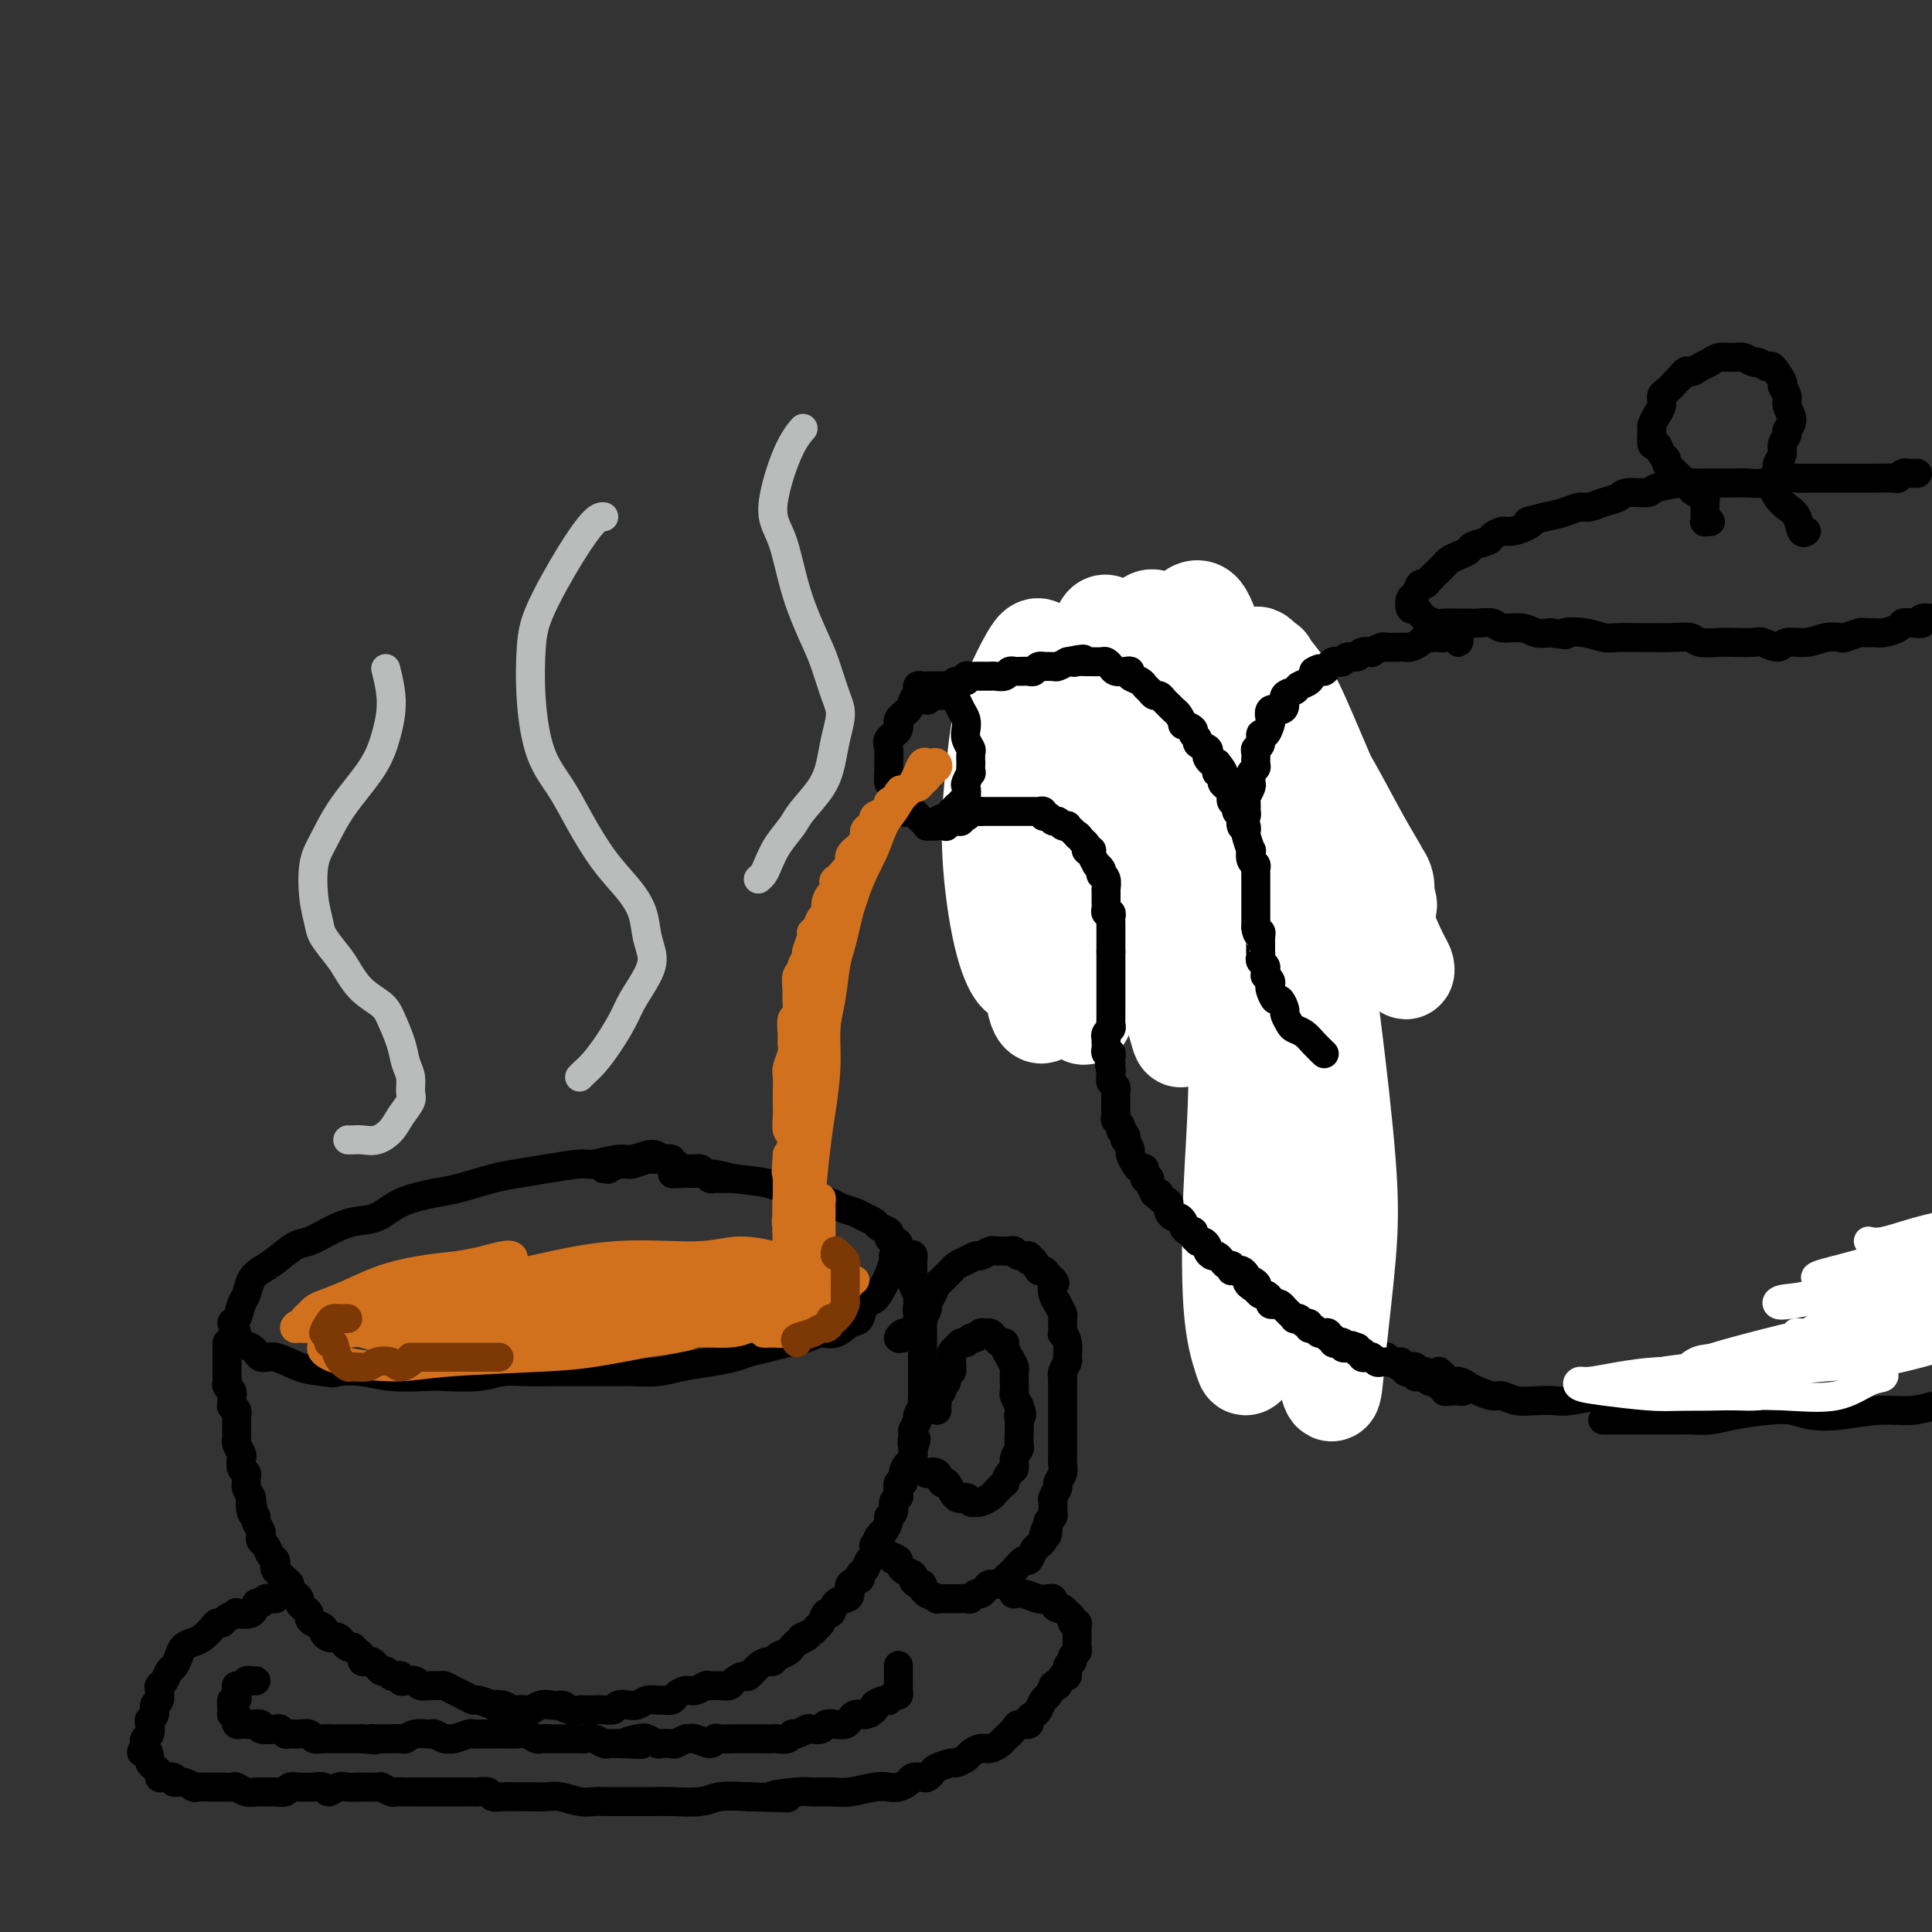 <svg viewBox='0 0 400 400' version='1.1' xmlns='http://www.w3.org/2000/svg' xmlns:xlink='http://www.w3.org/1999/xlink'><rect x="0" y="0" width="400" height="400" fill="#333333" stroke="none"/><g fill='none' stroke='rgb(0,0,0)' stroke-width='6' stroke-linecap='round' stroke-linejoin='round'><path d='M139,240c-0.726,0.146 -1.452,0.292 -2,0c-0.548,-0.292 -0.919,-1.021 -2,-1c-1.081,0.021 -2.871,0.793 -4,1c-1.129,0.207 -1.596,-0.152 -3,0c-1.404,0.152 -3.744,0.813 -5,1c-1.256,0.187 -1.428,-0.101 -3,0c-1.572,0.101 -4.546,0.590 -7,1c-2.454,0.410 -4.389,0.742 -6,1c-1.611,0.258 -2.898,0.444 -5,1c-2.102,0.556 -5.019,1.482 -7,2c-1.981,0.518 -3.026,0.628 -5,1c-1.974,0.372 -4.878,1.007 -7,2c-2.122,0.993 -3.463,2.344 -5,3c-1.537,0.656 -3.272,0.616 -5,1c-1.728,0.384 -3.450,1.191 -5,2c-1.550,0.809 -2.930,1.619 -4,2c-1.070,0.381 -1.831,0.333 -3,1c-1.169,0.667 -2.747,2.050 -4,3c-1.253,0.950 -2.180,1.467 -3,2c-0.820,0.533 -1.531,1.084 -2,2c-0.469,0.916 -0.696,2.199 -1,3c-0.304,0.801 -0.687,1.122 -1,2c-0.313,0.878 -0.557,2.314 -1,3c-0.443,0.686 -1.083,0.623 -1,1c0.083,0.377 0.891,1.196 1,2c0.109,0.804 -0.482,1.595 0,2c0.482,0.405 2.035,0.423 3,1c0.965,0.577 1.341,1.711 2,2c0.659,0.289 1.600,-0.268 3,0c1.400,0.268 3.257,1.362 5,2c1.743,0.638 3.371,0.819 5,1'/><path d='M67,284c2.457,0.480 2.100,0.181 3,0c0.900,-0.181 3.059,-0.244 5,0c1.941,0.244 3.666,0.794 6,1c2.334,0.206 5.277,0.069 7,0c1.723,-0.069 2.225,-0.071 4,0c1.775,0.071 4.823,0.215 7,0c2.177,-0.215 3.484,-0.790 5,-1c1.516,-0.210 3.243,-0.056 5,0c1.757,0.056 3.546,0.015 5,0c1.454,-0.015 2.573,-0.003 4,0c1.427,0.003 3.163,-0.002 5,0c1.837,0.002 3.775,0.012 5,0c1.225,-0.012 1.739,-0.045 3,0c1.261,0.045 3.270,0.167 5,0c1.730,-0.167 3.179,-0.622 5,-1c1.821,-0.378 4.012,-0.679 6,-1c1.988,-0.321 3.771,-0.663 5,-1c1.229,-0.337 1.904,-0.669 3,-1c1.096,-0.331 2.614,-0.661 4,-1c1.386,-0.339 2.640,-0.687 4,-1c1.360,-0.313 2.827,-0.593 4,-1c1.173,-0.407 2.054,-0.943 3,-1c0.946,-0.057 1.958,0.366 3,0c1.042,-0.366 2.114,-1.520 3,-2c0.886,-0.480 1.585,-0.287 2,-1c0.415,-0.713 0.546,-2.331 1,-3c0.454,-0.669 1.232,-0.389 2,-1c0.768,-0.611 1.525,-2.112 2,-3c0.475,-0.888 0.666,-1.162 1,-2c0.334,-0.838 0.810,-2.239 1,-3c0.190,-0.761 0.095,-0.880 0,-1'/><path d='M185,260c1.925,-3.107 0.738,-2.874 0,-3c-0.738,-0.126 -1.027,-0.611 -1,-1c0.027,-0.389 0.370,-0.682 0,-1c-0.370,-0.318 -1.454,-0.663 -2,-1c-0.546,-0.337 -0.553,-0.668 -1,-1c-0.447,-0.332 -1.333,-0.667 -2,-1c-0.667,-0.333 -1.115,-0.666 -2,-1c-0.885,-0.334 -2.208,-0.671 -3,-1c-0.792,-0.329 -1.055,-0.651 -2,-1c-0.945,-0.349 -2.573,-0.724 -4,-1c-1.427,-0.276 -2.653,-0.452 -4,-1c-1.347,-0.548 -2.814,-1.467 -5,-2c-2.186,-0.533 -5.091,-0.679 -7,-1c-1.909,-0.321 -2.822,-0.817 -5,-1c-2.178,-0.183 -5.622,-0.052 -7,0c-1.378,0.052 -0.689,0.026 0,0'/><path d='M125,242c0.477,-0.031 0.954,-0.061 1,0c0.046,0.061 -0.341,0.214 0,0c0.341,-0.214 1.408,-0.793 2,-1c0.592,-0.207 0.708,-0.041 1,0c0.292,0.041 0.761,-0.042 1,0c0.239,0.042 0.248,0.208 1,0c0.752,-0.208 2.248,-0.789 3,-1c0.752,-0.211 0.761,-0.053 1,0c0.239,0.053 0.708,-0.001 1,0c0.292,0.001 0.406,0.057 1,0c0.594,-0.057 1.669,-0.225 2,0c0.331,0.225 -0.080,0.845 0,1c0.080,0.155 0.651,-0.155 1,0c0.349,0.155 0.475,0.776 1,1c0.525,0.224 1.450,0.050 2,0c0.550,-0.050 0.725,0.025 1,0c0.275,-0.025 0.650,-0.150 1,0c0.350,0.150 0.676,0.576 1,1c0.324,0.424 0.648,0.846 1,1c0.352,0.154 0.734,0.041 1,0c0.266,-0.041 0.418,-0.011 1,0c0.582,0.011 1.595,0.003 2,0c0.405,-0.003 0.203,-0.002 0,0'/><path d='M47,278c0.000,0.341 0.000,0.683 0,1c-0.000,0.317 -0.000,0.610 0,1c0.000,0.390 0.000,0.878 0,1c-0.000,0.122 -0.000,-0.122 0,0c0.000,0.122 0.000,0.610 0,1c-0.000,0.390 -0.001,0.682 0,1c0.001,0.318 0.004,0.662 0,1c-0.004,0.338 -0.015,0.669 0,1c0.015,0.331 0.057,0.661 0,1c-0.057,0.339 -0.211,0.687 0,1c0.211,0.313 0.788,0.591 1,1c0.212,0.409 0.061,0.950 0,1c-0.061,0.050 -0.030,-0.389 0,0c0.030,0.389 0.061,1.608 0,2c-0.061,0.392 -0.212,-0.042 0,0c0.212,0.042 0.789,0.561 1,1c0.211,0.439 0.055,0.799 0,1c-0.055,0.201 -0.011,0.243 0,1c0.011,0.757 -0.011,2.229 0,3c0.011,0.771 0.054,0.840 0,1c-0.054,0.160 -0.207,0.410 0,1c0.207,0.590 0.773,1.520 1,2c0.227,0.480 0.113,0.510 0,1c-0.113,0.490 -0.227,1.440 0,2c0.227,0.560 0.796,0.730 1,1c0.204,0.270 0.044,0.639 0,1c-0.044,0.361 0.026,0.712 0,1c-0.026,0.288 -0.150,0.511 0,1c0.150,0.489 0.575,1.245 1,2'/><path d='M52,310c0.791,5.070 0.268,1.743 0,1c-0.268,-0.743 -0.282,1.096 0,2c0.282,0.904 0.859,0.872 1,1c0.141,0.128 -0.155,0.414 0,1c0.155,0.586 0.762,1.470 1,2c0.238,0.530 0.106,0.705 0,1c-0.106,0.295 -0.186,0.709 0,1c0.186,0.291 0.637,0.459 1,1c0.363,0.541 0.636,1.454 1,2c0.364,0.546 0.818,0.724 1,1c0.182,0.276 0.091,0.651 0,1c-0.091,0.349 -0.183,0.671 0,1c0.183,0.329 0.640,0.666 1,1c0.360,0.334 0.622,0.667 1,1c0.378,0.333 0.871,0.667 1,1c0.129,0.333 -0.106,0.667 0,1c0.106,0.333 0.554,0.667 1,1c0.446,0.333 0.890,0.667 1,1c0.110,0.333 -0.112,0.667 0,1c0.112,0.333 0.560,0.667 1,1c0.440,0.333 0.874,0.666 1,1c0.126,0.334 -0.054,0.667 0,1c0.054,0.333 0.343,0.664 1,1c0.657,0.336 1.682,0.678 2,1c0.318,0.322 -0.069,0.625 0,1c0.069,0.375 0.596,0.822 1,1c0.404,0.178 0.686,0.086 1,0c0.314,-0.086 0.662,-0.167 1,0c0.338,0.167 0.668,0.584 1,1c0.332,0.416 0.666,0.833 1,1c0.334,0.167 0.667,0.083 1,0'/><path d='M73,341c2.483,2.502 1.190,1.258 1,1c-0.190,-0.258 0.723,0.469 1,1c0.277,0.531 -0.080,0.864 0,1c0.080,0.136 0.599,0.074 1,0c0.401,-0.074 0.685,-0.160 1,0c0.315,0.160 0.662,0.565 1,1c0.338,0.435 0.669,0.900 1,1c0.331,0.100 0.663,-0.166 1,0c0.337,0.166 0.681,0.763 1,1c0.319,0.237 0.614,0.115 1,0c0.386,-0.115 0.862,-0.223 1,0c0.138,0.223 -0.062,0.778 0,1c0.062,0.222 0.388,0.112 1,0c0.612,-0.112 1.511,-0.227 2,0c0.489,0.227 0.568,0.796 1,1c0.432,0.204 1.218,0.043 2,0c0.782,-0.043 1.562,0.031 2,0c0.438,-0.031 0.535,-0.167 1,0c0.465,0.167 1.299,0.637 2,1c0.701,0.363 1.268,0.619 2,1c0.732,0.381 1.627,0.886 2,1c0.373,0.114 0.222,-0.162 1,0c0.778,0.162 2.483,0.761 3,1c0.517,0.239 -0.156,0.116 0,0c0.156,-0.116 1.140,-0.226 2,0c0.860,0.226 1.595,0.789 2,1c0.405,0.211 0.479,0.070 1,0c0.521,-0.070 1.490,-0.070 2,0c0.510,0.070 0.560,0.211 1,0c0.440,-0.211 1.268,-0.775 2,-1c0.732,-0.225 1.366,-0.113 2,0'/><path d='M114,353c4.539,0.558 2.385,-0.047 2,0c-0.385,0.047 0.999,0.744 2,1c1.001,0.256 1.620,0.070 2,0c0.380,-0.070 0.521,-0.022 1,0c0.479,0.022 1.297,0.020 2,0c0.703,-0.020 1.291,-0.057 2,0c0.709,0.057 1.541,0.208 2,0c0.459,-0.208 0.547,-0.774 1,-1c0.453,-0.226 1.272,-0.113 2,0c0.728,0.113 1.365,0.227 2,0c0.635,-0.227 1.269,-0.796 2,-1c0.731,-0.204 1.561,-0.045 2,0c0.439,0.045 0.487,-0.025 1,0c0.513,0.025 1.489,0.147 2,0c0.511,-0.147 0.556,-0.561 1,-1c0.444,-0.439 1.288,-0.902 2,-1c0.712,-0.098 1.294,0.171 2,0c0.706,-0.171 1.536,-0.780 2,-1c0.464,-0.220 0.562,-0.049 1,0c0.438,0.049 1.216,-0.024 2,0c0.784,0.024 1.575,0.143 2,0c0.425,-0.143 0.485,-0.550 1,-1c0.515,-0.450 1.486,-0.943 2,-1c0.514,-0.057 0.570,0.321 1,0c0.430,-0.321 1.232,-1.343 2,-2c0.768,-0.657 1.501,-0.950 2,-1c0.499,-0.050 0.764,0.141 1,0c0.236,-0.141 0.445,-0.615 1,-1c0.555,-0.385 1.457,-0.681 2,-1c0.543,-0.319 0.727,-0.663 1,-1c0.273,-0.337 0.637,-0.669 1,-1'/><path d='M165,340c4.140,-2.037 1.490,-1.128 1,-1c-0.490,0.128 1.178,-0.524 2,-1c0.822,-0.476 0.797,-0.775 1,-1c0.203,-0.225 0.635,-0.375 1,-1c0.365,-0.625 0.662,-1.725 1,-2c0.338,-0.275 0.715,0.273 1,0c0.285,-0.273 0.476,-1.368 1,-2c0.524,-0.632 1.379,-0.799 2,-1c0.621,-0.201 1.007,-0.434 1,-1c-0.007,-0.566 -0.405,-1.465 0,-2c0.405,-0.535 1.615,-0.705 2,-1c0.385,-0.295 -0.054,-0.714 0,-1c0.054,-0.286 0.602,-0.439 1,-1c0.398,-0.561 0.646,-1.530 1,-2c0.354,-0.470 0.816,-0.439 1,-1c0.184,-0.561 0.092,-1.712 0,-2c-0.092,-0.288 -0.183,0.288 0,0c0.183,-0.288 0.642,-1.438 1,-2c0.358,-0.562 0.617,-0.535 1,-1c0.383,-0.465 0.891,-1.420 1,-2c0.109,-0.580 -0.181,-0.784 0,-1c0.181,-0.216 0.832,-0.444 1,-1c0.168,-0.556 -0.147,-1.440 0,-2c0.147,-0.560 0.757,-0.797 1,-1c0.243,-0.203 0.121,-0.373 0,-1c-0.121,-0.627 -0.239,-1.711 0,-2c0.239,-0.289 0.835,0.218 1,0c0.165,-0.218 -0.100,-1.162 0,-2c0.100,-0.838 0.565,-1.572 1,-2c0.435,-0.428 0.838,-0.551 1,-1c0.162,-0.449 0.081,-1.225 0,-2'/><path d='M189,300c1.388,-3.671 0.357,-1.350 0,-1c-0.357,0.350 -0.039,-1.272 0,-2c0.039,-0.728 -0.200,-0.562 0,-1c0.200,-0.438 0.838,-1.478 1,-2c0.162,-0.522 -0.153,-0.525 0,-1c0.153,-0.475 0.773,-1.421 1,-2c0.227,-0.579 0.061,-0.789 0,-1c-0.061,-0.211 -0.016,-0.423 0,-1c0.016,-0.577 0.004,-1.521 0,-2c-0.004,-0.479 -0.001,-0.494 0,-1c0.001,-0.506 0.000,-1.502 0,-2c-0.000,-0.498 -0.000,-0.497 0,-1c0.000,-0.503 0.000,-1.511 0,-2c-0.000,-0.489 -0.000,-0.460 0,-1c0.000,-0.540 0.000,-1.650 0,-2c-0.000,-0.350 -0.000,0.061 0,0c0.000,-0.061 0.001,-0.594 0,-1c-0.001,-0.406 -0.004,-0.685 0,-1c0.004,-0.315 0.015,-0.666 0,-1c-0.015,-0.334 -0.057,-0.653 0,-1c0.057,-0.347 0.211,-0.724 0,-1c-0.211,-0.276 -0.788,-0.450 -1,-1c-0.212,-0.550 -0.061,-1.474 0,-2c0.061,-0.526 0.030,-0.653 0,-1c-0.030,-0.347 -0.061,-0.914 0,-1c0.061,-0.086 0.212,0.309 0,0c-0.212,-0.309 -0.789,-1.323 -1,-2c-0.211,-0.677 -0.057,-1.016 0,-1c0.057,0.016 0.015,0.389 0,0c-0.015,-0.389 -0.004,-1.540 0,-2c0.004,-0.460 0.002,-0.230 0,0'/><path d='M189,263c-0.001,-5.906 -0.003,-2.171 0,-1c0.003,1.171 0.012,-0.222 0,-1c-0.012,-0.778 -0.046,-0.939 0,-1c0.046,-0.061 0.170,-0.020 0,0c-0.170,0.020 -0.634,0.019 -1,0c-0.366,-0.019 -0.634,-0.057 -1,0c-0.366,0.057 -0.829,0.208 -1,0c-0.171,-0.208 -0.049,-0.774 0,-1c0.049,-0.226 0.024,-0.113 0,0'/><path d='M187,277c-0.512,0.119 -1.024,0.239 -1,0c0.024,-0.239 0.583,-0.836 1,-1c0.417,-0.164 0.690,0.107 1,0c0.310,-0.107 0.657,-0.591 1,-1c0.343,-0.409 0.683,-0.742 1,-1c0.317,-0.258 0.610,-0.440 1,-1c0.390,-0.560 0.878,-1.498 1,-2c0.122,-0.502 -0.122,-0.568 0,-1c0.122,-0.432 0.610,-1.229 1,-2c0.390,-0.771 0.681,-1.516 1,-2c0.319,-0.484 0.666,-0.707 1,-1c0.334,-0.293 0.657,-0.657 1,-1c0.343,-0.343 0.707,-0.665 1,-1c0.293,-0.335 0.516,-0.682 1,-1c0.484,-0.318 1.229,-0.607 2,-1c0.771,-0.393 1.568,-0.890 2,-1c0.432,-0.110 0.501,0.167 1,0c0.499,-0.167 1.429,-0.778 2,-1c0.571,-0.222 0.782,-0.055 1,0c0.218,0.055 0.445,-0.000 1,0c0.555,0.000 1.440,0.057 2,0c0.560,-0.057 0.794,-0.228 1,0c0.206,0.228 0.384,0.853 1,1c0.616,0.147 1.671,-0.186 2,0c0.329,0.186 -0.066,0.890 0,1c0.066,0.110 0.595,-0.374 1,0c0.405,0.374 0.686,1.605 1,2c0.314,0.395 0.662,-0.048 1,0c0.338,0.048 0.668,0.585 1,1c0.332,0.415 0.666,0.707 1,1'/><path d='M218,265c0.785,0.903 0.249,0.659 0,1c-0.249,0.341 -0.210,1.266 0,2c0.210,0.734 0.591,1.278 1,2c0.409,0.722 0.845,1.624 1,2c0.155,0.376 0.027,0.227 0,1c-0.027,0.773 0.046,2.468 0,3c-0.046,0.532 -0.212,-0.100 0,0c0.212,0.100 0.803,0.930 1,2c0.197,1.070 0.000,2.380 0,3c-0.000,0.620 0.196,0.551 0,1c-0.196,0.449 -0.785,1.414 -1,2c-0.215,0.586 -0.058,0.791 0,1c0.058,0.209 0.015,0.422 0,1c-0.015,0.578 -0.004,1.521 0,2c0.004,0.479 0.001,0.495 0,1c-0.001,0.505 -0.000,1.500 0,2c0.000,0.500 0.000,0.504 0,1c-0.000,0.496 0.000,1.484 0,2c-0.000,0.516 -0.000,0.561 0,1c0.000,0.439 0.001,1.272 0,2c-0.001,0.728 -0.004,1.351 0,2c0.004,0.649 0.016,1.325 0,2c-0.016,0.675 -0.061,1.351 0,2c0.061,0.649 0.227,1.272 0,2c-0.227,0.728 -0.846,1.561 -1,2c-0.154,0.439 0.155,0.485 0,1c-0.155,0.515 -0.776,1.500 -1,2c-0.224,0.500 -0.050,0.515 0,1c0.050,0.485 -0.025,1.438 0,2c0.025,0.562 0.150,0.732 0,1c-0.150,0.268 -0.575,0.634 -1,1'/><path d='M217,315c-0.555,5.377 0.059,1.821 0,1c-0.059,-0.821 -0.790,1.095 -1,2c-0.210,0.905 0.099,0.801 0,1c-0.099,0.199 -0.608,0.701 -1,1c-0.392,0.299 -0.668,0.395 -1,1c-0.332,0.605 -0.719,1.720 -1,2c-0.281,0.280 -0.455,-0.275 -1,0c-0.545,0.275 -1.459,1.379 -2,2c-0.541,0.621 -0.708,0.757 -1,1c-0.292,0.243 -0.708,0.591 -1,1c-0.292,0.409 -0.459,0.879 -1,1c-0.541,0.121 -1.455,-0.107 -2,0c-0.545,0.107 -0.723,0.551 -1,1c-0.277,0.449 -0.655,0.905 -1,1c-0.345,0.095 -0.656,-0.171 -1,0c-0.344,0.171 -0.721,0.778 -1,1c-0.279,0.222 -0.461,0.059 -1,0c-0.539,-0.059 -1.435,-0.015 -2,0c-0.565,0.015 -0.800,0.000 -1,0c-0.200,-0.000 -0.364,0.015 -1,0c-0.636,-0.015 -1.744,-0.059 -2,0c-0.256,0.059 0.338,0.222 0,0c-0.338,-0.222 -1.610,-0.829 -2,-1c-0.390,-0.171 0.101,0.095 0,0c-0.101,-0.095 -0.796,-0.550 -1,-1c-0.204,-0.450 0.082,-0.893 0,-1c-0.082,-0.107 -0.533,0.123 -1,0c-0.467,-0.123 -0.950,-0.600 -1,-1c-0.050,-0.400 0.333,-0.723 0,-1c-0.333,-0.277 -1.381,-0.508 -2,-1c-0.619,-0.492 -0.810,-1.246 -1,-2'/><path d='M186,323c-1.405,-1.179 -0.917,-0.125 -1,0c-0.083,0.125 -0.738,-0.679 -1,-1c-0.262,-0.321 -0.131,-0.161 0,0'/><path d='M194,292c0.002,-0.447 0.005,-0.893 0,-1c-0.005,-0.107 -0.016,0.126 0,0c0.016,-0.126 0.061,-0.610 0,-1c-0.061,-0.390 -0.228,-0.687 0,-1c0.228,-0.313 0.849,-0.642 1,-1c0.151,-0.358 -0.170,-0.744 0,-1c0.170,-0.256 0.830,-0.383 1,-1c0.170,-0.617 -0.151,-1.723 0,-2c0.151,-0.277 0.776,0.277 1,0c0.224,-0.277 0.049,-1.385 0,-2c-0.049,-0.615 0.028,-0.738 0,-1c-0.028,-0.262 -0.162,-0.663 0,-1c0.162,-0.337 0.621,-0.611 1,-1c0.379,-0.389 0.679,-0.893 1,-1c0.321,-0.107 0.663,0.182 1,0c0.337,-0.182 0.668,-0.834 1,-1c0.332,-0.166 0.667,0.154 1,0c0.333,-0.154 0.666,-0.784 1,-1c0.334,-0.216 0.668,-0.020 1,0c0.332,0.020 0.663,-0.136 1,0c0.337,0.136 0.682,0.564 1,1c0.318,0.436 0.611,0.880 1,1c0.389,0.120 0.875,-0.085 1,0c0.125,0.085 -0.110,0.459 0,1c0.110,0.541 0.566,1.248 1,2c0.434,0.752 0.848,1.549 1,2c0.152,0.451 0.044,0.557 0,1c-0.044,0.443 -0.022,1.222 0,2c0.022,0.778 0.044,1.556 0,2c-0.044,0.444 -0.156,0.556 0,1c0.156,0.444 0.578,1.222 1,2'/><path d='M211,291c1.083,2.754 0.291,2.138 0,2c-0.291,-0.138 -0.082,0.203 0,1c0.082,0.797 0.037,2.049 0,3c-0.037,0.951 -0.065,1.601 0,2c0.065,0.399 0.223,0.546 0,1c-0.223,0.454 -0.829,1.216 -1,2c-0.171,0.784 0.091,1.590 0,2c-0.091,0.410 -0.534,0.424 -1,1c-0.466,0.576 -0.955,1.713 -1,2c-0.045,0.287 0.353,-0.277 0,0c-0.353,0.277 -1.457,1.396 -2,2c-0.543,0.604 -0.526,0.693 -1,1c-0.474,0.307 -1.439,0.832 -2,1c-0.561,0.168 -0.717,-0.019 -1,0c-0.283,0.019 -0.692,0.246 -1,0c-0.308,-0.246 -0.515,-0.963 -1,-1c-0.485,-0.037 -1.248,0.607 -2,0c-0.752,-0.607 -1.494,-2.464 -2,-3c-0.506,-0.536 -0.775,0.248 -1,0c-0.225,-0.248 -0.407,-1.528 -1,-2c-0.593,-0.472 -1.598,-0.135 -2,0c-0.402,0.135 -0.201,0.067 0,0'/><path d='M57,331c-0.024,0.002 -0.048,0.005 0,0c0.048,-0.005 0.167,-0.017 0,0c-0.167,0.017 -0.620,0.065 -1,0c-0.380,-0.065 -0.688,-0.241 -1,0c-0.312,0.241 -0.628,0.901 -1,1c-0.372,0.099 -0.800,-0.363 -1,0c-0.200,0.363 -0.172,1.551 -1,2c-0.828,0.449 -2.512,0.158 -3,0c-0.488,-0.158 0.221,-0.184 0,0c-0.221,0.184 -1.372,0.578 -2,1c-0.628,0.422 -0.734,0.873 -1,1c-0.266,0.127 -0.691,-0.069 -1,0c-0.309,0.069 -0.503,0.402 -1,1c-0.497,0.598 -1.299,1.460 -2,2c-0.701,0.540 -1.301,0.760 -2,1c-0.699,0.240 -1.496,0.502 -2,1c-0.504,0.498 -0.713,1.233 -1,2c-0.287,0.767 -0.652,1.566 -1,2c-0.348,0.434 -0.681,0.501 -1,1c-0.319,0.499 -0.625,1.428 -1,2c-0.375,0.572 -0.817,0.787 -1,1c-0.183,0.213 -0.105,0.424 0,1c0.105,0.576 0.238,1.515 0,2c-0.238,0.485 -0.847,0.515 -1,1c-0.153,0.485 0.152,1.425 0,2c-0.152,0.575 -0.759,0.784 -1,1c-0.241,0.216 -0.116,0.439 0,1c0.116,0.561 0.224,1.459 0,2c-0.224,0.541 -0.778,0.726 -1,1c-0.222,0.274 -0.111,0.637 0,1'/><path d='M30,361c-1.301,3.212 -0.555,1.242 0,1c0.555,-0.242 0.919,1.245 1,2c0.081,0.755 -0.120,0.777 0,1c0.120,0.223 0.562,0.647 1,1c0.438,0.353 0.872,0.634 1,1c0.128,0.366 -0.051,0.815 0,1c0.051,0.185 0.333,0.106 1,0c0.667,-0.106 1.721,-0.239 2,0c0.279,0.239 -0.217,0.849 0,1c0.217,0.151 1.146,-0.156 2,0c0.854,0.156 1.633,0.774 2,1c0.367,0.226 0.321,0.060 1,0c0.679,-0.060 2.082,-0.012 3,0c0.918,0.012 1.349,-0.011 2,0c0.651,0.011 1.521,0.055 2,0c0.479,-0.055 0.566,-0.211 1,0c0.434,0.211 1.214,0.788 2,1c0.786,0.212 1.576,0.058 2,0c0.424,-0.058 0.480,-0.019 1,0c0.520,0.019 1.504,0.019 2,0c0.496,-0.019 0.504,-0.058 1,0c0.496,0.058 1.480,0.212 2,0c0.520,-0.212 0.577,-0.790 1,-1c0.423,-0.210 1.212,-0.051 2,0c0.788,0.051 1.576,-0.004 2,0c0.424,0.004 0.484,0.068 1,0c0.516,-0.068 1.489,-0.267 2,0c0.511,0.267 0.560,0.999 1,1c0.440,0.001 1.272,-0.731 2,-1c0.728,-0.269 1.351,-0.077 2,0c0.649,0.077 1.325,0.038 2,0'/><path d='M74,370c5.312,-0.004 1.594,-0.015 1,0c-0.594,0.015 1.938,0.057 3,0c1.062,-0.057 0.656,-0.211 1,0c0.344,0.211 1.439,0.789 2,1c0.561,0.211 0.587,0.057 1,0c0.413,-0.057 1.213,-0.015 2,0c0.787,0.015 1.561,0.004 2,0c0.439,-0.004 0.544,-0.001 1,0c0.456,0.001 1.264,0.000 2,0c0.736,-0.000 1.400,0.000 2,0c0.600,-0.000 1.134,-0.001 2,0c0.866,0.001 2.063,0.004 3,0c0.937,-0.004 1.615,-0.015 2,0c0.385,0.015 0.478,0.057 1,0c0.522,-0.057 1.473,-0.211 2,0c0.527,0.211 0.630,0.789 1,1c0.370,0.211 1.008,0.057 2,0c0.992,-0.057 2.336,-0.016 3,0c0.664,0.016 0.646,0.008 1,0c0.354,-0.008 1.081,-0.016 2,0c0.919,0.016 2.029,0.057 3,0c0.971,-0.057 1.803,-0.211 3,0c1.197,0.211 2.760,0.789 4,1c1.240,0.211 2.156,0.056 3,0c0.844,-0.056 1.615,-0.014 3,0c1.385,0.014 3.383,0.000 5,0c1.617,-0.000 2.853,0.014 4,0c1.147,-0.014 2.204,-0.055 4,0c1.796,0.055 4.330,0.207 6,0c1.670,-0.207 2.477,-0.773 4,-1c1.523,-0.227 3.761,-0.113 6,0'/><path d='M155,372c13.394,0.370 6.381,0.296 5,0c-1.381,-0.296 2.872,-0.815 5,-1c2.128,-0.185 2.131,-0.036 3,0c0.869,0.036 2.603,-0.042 4,0c1.397,0.042 2.458,0.205 4,0c1.542,-0.205 3.564,-0.777 5,-1c1.436,-0.223 2.287,-0.099 3,0c0.713,0.099 1.290,0.171 2,0c0.710,-0.171 1.553,-0.585 2,-1c0.447,-0.415 0.499,-0.832 1,-1c0.501,-0.168 1.451,-0.087 2,0c0.549,0.087 0.695,0.182 1,0c0.305,-0.182 0.768,-0.640 1,-1c0.232,-0.360 0.232,-0.621 1,-1c0.768,-0.379 2.303,-0.876 3,-1c0.697,-0.124 0.557,0.125 1,0c0.443,-0.125 1.471,-0.625 2,-1c0.529,-0.375 0.560,-0.624 1,-1c0.440,-0.376 1.288,-0.878 2,-1c0.712,-0.122 1.289,0.135 2,0c0.711,-0.135 1.557,-0.662 2,-1c0.443,-0.338 0.482,-0.486 1,-1c0.518,-0.514 1.515,-1.395 2,-2c0.485,-0.605 0.459,-0.935 1,-1c0.541,-0.065 1.651,0.133 2,0c0.349,-0.133 -0.061,-0.598 0,-1c0.061,-0.402 0.594,-0.740 1,-1c0.406,-0.260 0.686,-0.441 1,-1c0.314,-0.559 0.661,-1.497 1,-2c0.339,-0.503 0.668,-0.572 1,-1c0.332,-0.428 0.666,-1.214 1,-2'/><path d='M218,349c0.957,-1.108 0.849,0.120 1,0c0.151,-0.120 0.561,-1.590 1,-2c0.439,-0.410 0.906,0.241 1,0c0.094,-0.241 -0.185,-1.374 0,-2c0.185,-0.626 0.834,-0.745 1,-1c0.166,-0.255 -0.152,-0.647 0,-1c0.152,-0.353 0.773,-0.667 1,-1c0.227,-0.333 0.061,-0.684 0,-1c-0.061,-0.316 -0.015,-0.596 0,-1c0.015,-0.404 -0.000,-0.931 0,-1c0.000,-0.069 0.015,0.318 0,0c-0.015,-0.318 -0.061,-1.343 0,-2c0.061,-0.657 0.227,-0.945 0,-1c-0.227,-0.055 -0.849,0.125 -1,0c-0.151,-0.125 0.167,-0.555 0,-1c-0.167,-0.445 -0.819,-0.907 -1,-1c-0.181,-0.093 0.110,0.182 0,0c-0.110,-0.182 -0.620,-0.819 -1,-1c-0.380,-0.181 -0.629,0.096 -1,0c-0.371,-0.096 -0.865,-0.565 -1,-1c-0.135,-0.435 0.090,-0.834 0,-1c-0.090,-0.166 -0.494,-0.097 -1,0c-0.506,0.097 -1.115,0.222 -2,0c-0.885,-0.222 -2.046,-0.790 -3,-1c-0.954,-0.210 -1.701,-0.060 -2,0c-0.299,0.060 -0.149,0.030 0,0'/><path d='M53,348c-0.447,-0.008 -0.894,-0.017 -1,0c-0.106,0.017 0.129,0.059 0,0c-0.129,-0.059 -0.622,-0.218 -1,0c-0.378,0.218 -0.641,0.813 -1,1c-0.359,0.187 -0.814,-0.034 -1,0c-0.186,0.034 -0.103,0.325 0,1c0.103,0.675 0.228,1.735 0,2c-0.228,0.265 -0.807,-0.266 -1,0c-0.193,0.266 0.000,1.329 0,2c-0.000,0.671 -0.193,0.950 0,1c0.193,0.050 0.773,-0.130 1,0c0.227,0.130 0.101,0.571 0,1c-0.101,0.429 -0.176,0.846 0,1c0.176,0.154 0.605,0.045 1,0c0.395,-0.045 0.757,-0.026 1,0c0.243,0.026 0.365,0.058 1,0c0.635,-0.058 1.781,-0.208 2,0c0.219,0.208 -0.489,0.774 0,1c0.489,0.226 2.175,0.113 3,0c0.825,-0.113 0.788,-0.228 1,0c0.212,0.228 0.672,0.797 1,1c0.328,0.203 0.524,0.040 1,0c0.476,-0.040 1.231,0.042 2,0c0.769,-0.042 1.552,-0.207 2,0c0.448,0.207 0.561,0.788 1,1c0.439,0.212 1.203,0.057 2,0c0.797,-0.057 1.628,-0.015 2,0c0.372,0.015 0.285,0.004 1,0c0.715,-0.004 2.231,-0.001 3,0c0.769,0.001 0.791,0.000 1,0c0.209,-0.000 0.604,-0.000 1,0'/><path d='M75,360c4.290,0.464 2.515,0.124 2,0c-0.515,-0.124 0.229,-0.032 1,0c0.771,0.032 1.570,0.005 2,0c0.430,-0.005 0.490,0.013 1,0c0.510,-0.013 1.469,-0.057 2,0c0.531,0.057 0.632,0.215 1,0c0.368,-0.215 1.002,-0.804 2,-1c0.998,-0.196 2.359,0.001 3,0c0.641,-0.001 0.561,-0.200 1,0c0.439,0.200 1.398,0.800 2,1c0.602,0.200 0.846,0.001 1,0c0.154,-0.001 0.216,0.196 1,0c0.784,-0.196 2.289,-0.785 3,-1c0.711,-0.215 0.627,-0.058 1,0c0.373,0.058 1.202,0.016 2,0c0.798,-0.016 1.564,-0.005 2,0c0.436,0.005 0.540,0.005 1,0c0.460,-0.005 1.274,-0.015 2,0c0.726,0.015 1.363,0.057 2,0c0.637,-0.057 1.273,-0.211 2,0c0.727,0.211 1.545,0.789 2,1c0.455,0.211 0.545,0.057 1,0c0.455,-0.057 1.273,-0.015 2,0c0.727,0.015 1.363,0.003 2,0c0.637,-0.003 1.274,0.003 2,0c0.726,-0.003 1.542,-0.015 2,0c0.458,0.015 0.559,0.056 1,0c0.441,-0.056 1.221,-0.211 2,0c0.779,0.211 1.556,0.788 2,1c0.444,0.212 0.555,0.061 1,0c0.445,-0.061 1.222,-0.030 2,0'/><path d='M128,361c8.555,0.211 3.443,0.239 2,0c-1.443,-0.239 0.783,-0.744 2,-1c1.217,-0.256 1.424,-0.264 2,0c0.576,0.264 1.520,0.799 2,1c0.480,0.201 0.496,0.068 1,0c0.504,-0.068 1.495,-0.072 2,0c0.505,0.072 0.524,0.220 1,0c0.476,-0.220 1.409,-0.809 2,-1c0.591,-0.191 0.839,0.015 1,0c0.161,-0.015 0.234,-0.253 1,0c0.766,0.253 2.225,0.996 3,1c0.775,0.004 0.866,-0.731 1,-1c0.134,-0.269 0.311,-0.072 1,0c0.689,0.072 1.890,0.019 3,0c1.110,-0.019 2.128,-0.005 3,0c0.872,0.005 1.599,0.003 2,0c0.401,-0.003 0.475,-0.005 1,0c0.525,0.005 1.502,0.016 2,0c0.498,-0.016 0.519,-0.061 1,0c0.481,0.061 1.423,0.226 2,0c0.577,-0.226 0.788,-0.844 1,-1c0.212,-0.156 0.423,0.151 1,0c0.577,-0.151 1.519,-0.759 2,-1c0.481,-0.241 0.500,-0.117 1,0c0.500,0.117 1.482,0.225 2,0c0.518,-0.225 0.572,-0.782 1,-1c0.428,-0.218 1.231,-0.097 2,0c0.769,0.097 1.505,0.170 2,0c0.495,-0.170 0.749,-0.584 1,-1c0.251,-0.416 0.500,-0.833 1,-1c0.500,-0.167 1.250,-0.083 2,0'/><path d='M179,355c2.656,-0.725 0.295,-0.037 0,0c-0.295,0.037 1.475,-0.578 2,-1c0.525,-0.422 -0.196,-0.653 0,-1c0.196,-0.347 1.310,-0.810 2,-1c0.690,-0.190 0.955,-0.106 1,0c0.045,0.106 -0.132,0.235 0,0c0.132,-0.235 0.571,-0.833 1,-1c0.429,-0.167 0.847,0.095 1,0c0.153,-0.095 0.041,-0.549 0,-1c-0.041,-0.451 -0.011,-0.899 0,-1c0.011,-0.101 0.003,0.144 0,0c-0.003,-0.144 -0.001,-0.678 0,-1c0.001,-0.322 0.000,-0.433 0,-1c-0.000,-0.567 -0.000,-1.591 0,-2c0.000,-0.409 0.000,-0.205 0,0'/><path d='M298,284c-0.096,-0.081 -0.191,-0.162 0,0c0.191,0.162 0.669,0.568 1,1c0.331,0.432 0.515,0.890 1,1c0.485,0.110 1.270,-0.129 2,0c0.730,0.129 1.405,0.627 2,1c0.595,0.373 1.109,0.622 2,1c0.891,0.378 2.157,0.886 3,1c0.843,0.114 1.261,-0.165 2,0c0.739,0.165 1.797,0.772 3,1c1.203,0.228 2.551,0.075 4,0c1.449,-0.075 2.998,-0.072 4,0c1.002,0.072 1.457,0.213 3,0c1.543,-0.213 4.173,-0.778 6,-1c1.827,-0.222 2.852,-0.100 4,0c1.148,0.100 2.420,0.177 4,0c1.580,-0.177 3.468,-0.610 5,-1c1.532,-0.390 2.708,-0.737 4,-1c1.292,-0.263 2.699,-0.441 4,-1c1.301,-0.559 2.495,-1.497 4,-2c1.505,-0.503 3.320,-0.571 5,-1c1.680,-0.429 3.224,-1.220 5,-2c1.776,-0.780 3.783,-1.548 5,-2c1.217,-0.452 1.643,-0.586 3,-1c1.357,-0.414 3.644,-1.108 6,-2c2.356,-0.892 4.781,-1.982 7,-3c2.219,-1.018 4.230,-1.965 6,-3c1.770,-1.035 3.297,-2.159 4,-3c0.703,-0.841 0.580,-1.401 1,-2c0.420,-0.599 1.382,-1.238 2,-2c0.618,-0.762 0.891,-1.646 1,-2c0.109,-0.354 0.055,-0.177 0,0'/><path d='M303,287c0.092,0.422 0.183,0.845 0,1c-0.183,0.155 -0.642,0.043 -1,0c-0.358,-0.043 -0.617,-0.015 -1,0c-0.383,0.015 -0.891,0.019 -1,0c-0.109,-0.019 0.182,-0.062 0,0c-0.182,0.062 -0.837,0.227 -1,0c-0.163,-0.227 0.167,-0.846 0,-1c-0.167,-0.154 -0.832,0.156 -1,0c-0.168,-0.156 0.161,-0.778 0,-1c-0.161,-0.222 -0.813,-0.045 -1,0c-0.187,0.045 0.091,-0.041 0,0c-0.091,0.041 -0.550,0.208 -1,0c-0.450,-0.208 -0.890,-0.792 -1,-1c-0.110,-0.208 0.110,-0.042 0,0c-0.110,0.042 -0.550,-0.042 -1,0c-0.450,0.042 -0.909,0.208 -1,0c-0.091,-0.208 0.187,-0.792 0,-1c-0.187,-0.208 -0.838,-0.042 -1,0c-0.162,0.042 0.167,-0.041 0,0c-0.167,0.041 -0.828,0.207 -1,0c-0.172,-0.207 0.146,-0.786 0,-1c-0.146,-0.214 -0.756,-0.061 -1,0c-0.244,0.061 -0.122,0.031 0,0'/><path d='M290,283c-1.962,-0.841 -0.367,-0.943 0,-1c0.367,-0.057 -0.493,-0.068 -1,0c-0.507,0.068 -0.660,0.214 -1,0c-0.340,-0.214 -0.866,-0.788 -1,-1c-0.134,-0.212 0.122,-0.060 0,0c-0.122,0.060 -0.624,0.030 -1,0c-0.376,-0.030 -0.626,-0.060 -1,0c-0.374,0.060 -0.871,0.208 -1,0c-0.129,-0.208 0.109,-0.773 0,-1c-0.109,-0.227 -0.564,-0.117 -1,0c-0.436,0.117 -0.853,0.242 -1,0c-0.147,-0.242 -0.024,-0.850 0,-1c0.024,-0.150 -0.050,0.157 0,0c0.050,-0.157 0.225,-0.778 0,-1c-0.225,-0.222 -0.849,-0.044 -1,0c-0.151,0.044 0.170,-0.044 0,0c-0.170,0.044 -0.830,0.222 -1,0c-0.170,-0.222 0.152,-0.844 0,-1c-0.152,-0.156 -0.777,0.155 -1,0c-0.223,-0.155 -0.045,-0.777 0,-1c0.045,-0.223 -0.043,-0.048 0,0c0.043,0.048 0.218,-0.029 0,0c-0.218,0.029 -0.828,0.166 -1,0c-0.172,-0.166 0.093,-0.636 0,-1c-0.093,-0.364 -0.546,-0.622 -1,-1c-0.454,-0.378 -0.910,-0.875 -1,-1c-0.090,-0.125 0.186,0.124 0,0c-0.186,-0.124 -0.833,-0.621 -1,-1c-0.167,-0.379 0.147,-0.641 0,-1c-0.147,-0.359 -0.756,-0.817 -1,-1c-0.244,-0.183 -0.122,-0.092 0,0'/><path d='M274,270c-2.410,-2.255 -0.434,-1.391 0,-1c0.434,0.391 -0.672,0.311 -1,0c-0.328,-0.311 0.123,-0.853 0,-1c-0.123,-0.147 -0.820,0.100 -1,0c-0.180,-0.100 0.158,-0.548 0,-1c-0.158,-0.452 -0.812,-0.910 -1,-1c-0.188,-0.090 0.089,0.187 0,0c-0.089,-0.187 -0.546,-0.838 -1,-1c-0.454,-0.162 -0.905,0.167 -1,0c-0.095,-0.167 0.167,-0.828 0,-1c-0.167,-0.172 -0.762,0.147 -1,0c-0.238,-0.147 -0.120,-0.760 0,-1c0.120,-0.240 0.242,-0.107 0,0c-0.242,0.107 -0.848,0.187 -1,0c-0.152,-0.187 0.151,-0.642 0,-1c-0.151,-0.358 -0.757,-0.621 -1,-1c-0.243,-0.379 -0.122,-0.876 0,-1c0.122,-0.124 0.244,0.125 0,0c-0.244,-0.125 -0.854,-0.625 -1,-1c-0.146,-0.375 0.171,-0.626 0,-1c-0.171,-0.374 -0.830,-0.870 -1,-1c-0.170,-0.130 0.150,0.106 0,0c-0.150,-0.106 -0.771,-0.553 -1,-1c-0.229,-0.447 -0.065,-0.894 0,-1c0.065,-0.106 0.031,0.130 0,0c-0.031,-0.130 -0.061,-0.626 0,-1c0.061,-0.374 0.212,-0.626 0,-1c-0.212,-0.374 -0.788,-0.870 -1,-1c-0.212,-0.130 -0.061,0.106 0,0c0.061,-0.106 0.030,-0.553 0,-1'/><path d='M262,251c-1.852,-3.108 -0.482,-1.376 0,-1c0.482,0.376 0.077,-0.602 0,-1c-0.077,-0.398 0.176,-0.215 0,0c-0.176,0.215 -0.779,0.461 -1,0c-0.221,-0.461 -0.059,-1.629 0,-2c0.059,-0.371 0.016,0.056 0,0c-0.016,-0.056 -0.004,-0.594 0,-1c0.004,-0.406 0.000,-0.682 0,-1c-0.000,-0.318 0.004,-0.680 0,-1c-0.004,-0.320 -0.015,-0.597 0,-1c0.015,-0.403 0.057,-0.931 0,-1c-0.057,-0.069 -0.212,0.319 0,0c0.212,-0.319 0.793,-1.347 1,-2c0.207,-0.653 0.041,-0.931 0,-1c-0.041,-0.069 0.041,0.070 0,0c-0.041,-0.070 -0.207,-0.348 0,-1c0.207,-0.652 0.788,-1.676 1,-2c0.212,-0.324 0.057,0.054 0,0c-0.057,-0.054 -0.015,-0.539 0,-1c0.015,-0.461 0.004,-0.898 0,-1c-0.004,-0.102 -0.001,0.131 0,0c0.001,-0.131 0.000,-0.627 0,-1c-0.000,-0.373 0.000,-0.625 0,-1c-0.000,-0.375 -0.001,-0.875 0,-1c0.001,-0.125 0.004,0.125 0,0c-0.004,-0.125 -0.015,-0.625 0,-1c0.015,-0.375 0.056,-0.626 0,-1c-0.056,-0.374 -0.207,-0.870 0,-1c0.207,-0.130 0.774,0.106 1,0c0.226,-0.106 0.113,-0.553 0,-1'/><path d='M264,227c0.305,-3.952 0.068,-1.833 0,-1c-0.068,0.833 0.033,0.378 0,0c-0.033,-0.378 -0.201,-0.680 0,-1c0.201,-0.320 0.772,-0.659 1,-1c0.228,-0.341 0.114,-0.683 0,-1c-0.114,-0.317 -0.227,-0.610 0,-1c0.227,-0.390 0.793,-0.879 1,-1c0.207,-0.121 0.056,0.126 0,0c-0.056,-0.126 -0.015,-0.625 0,-1c0.015,-0.375 0.004,-0.625 0,-1c-0.004,-0.375 -0.001,-0.875 0,-1c0.001,-0.125 0.001,0.125 0,0c-0.001,-0.125 -0.004,-0.625 0,-1c0.004,-0.375 0.015,-0.626 0,-1c-0.015,-0.374 -0.057,-0.870 0,-1c0.057,-0.130 0.211,0.106 0,0c-0.211,-0.106 -0.789,-0.553 -1,-1c-0.211,-0.447 -0.057,-0.894 0,-1c0.057,-0.106 0.016,0.130 0,0c-0.016,-0.130 -0.008,-0.626 0,-1c0.008,-0.374 0.016,-0.625 0,-1c-0.016,-0.375 -0.057,-0.875 0,-1c0.057,-0.125 0.212,0.125 0,0c-0.212,-0.125 -0.792,-0.625 -1,-1c-0.208,-0.375 -0.046,-0.626 0,-1c0.046,-0.374 -0.026,-0.870 0,-1c0.026,-0.130 0.150,0.106 0,0c-0.150,-0.106 -0.575,-0.553 -1,-1'/><path d='M263,206c-0.464,-1.636 -0.125,-1.226 0,-1c0.125,0.226 0.034,0.267 0,0c-0.034,-0.267 -0.013,-0.841 0,-1c0.013,-0.159 0.018,0.098 0,0c-0.018,-0.098 -0.060,-0.552 0,-1c0.060,-0.448 0.222,-0.890 0,-1c-0.222,-0.110 -0.829,0.111 -1,0c-0.171,-0.111 0.094,-0.554 0,-1c-0.094,-0.446 -0.546,-0.894 -1,-1c-0.454,-0.106 -0.910,0.130 -1,0c-0.090,-0.130 0.186,-0.626 0,-1c-0.186,-0.374 -0.834,-0.625 -1,-1c-0.166,-0.375 0.149,-0.875 0,-1c-0.149,-0.125 -0.761,0.124 -1,0c-0.239,-0.124 -0.106,-0.622 0,-1c0.106,-0.378 0.186,-0.636 0,-1c-0.186,-0.364 -0.638,-0.832 -1,-1c-0.362,-0.168 -0.636,-0.035 -1,0c-0.364,0.035 -0.820,-0.029 -1,0c-0.180,0.029 -0.086,0.151 0,0c0.086,-0.151 0.164,-0.576 0,-1c-0.164,-0.424 -0.568,-0.846 -1,-1c-0.432,-0.154 -0.890,-0.040 -1,0c-0.110,0.040 0.128,0.007 0,0c-0.128,-0.007 -0.623,0.012 -1,0c-0.377,-0.012 -0.637,-0.055 -1,0c-0.363,0.055 -0.828,0.207 -1,0c-0.172,-0.207 -0.049,-0.773 0,-1c0.049,-0.227 0.025,-0.113 0,0'/><path d='M250,191c-1.400,-0.635 -0.900,-0.222 -1,0c-0.100,0.222 -0.801,0.252 -1,0c-0.199,-0.252 0.105,-0.785 0,-1c-0.105,-0.215 -0.620,-0.110 -1,0c-0.380,0.110 -0.626,0.226 -1,0c-0.374,-0.226 -0.875,-0.793 -1,-1c-0.125,-0.207 0.125,-0.056 0,0c-0.125,0.056 -0.625,0.015 -1,0c-0.375,-0.015 -0.625,-0.004 -1,0c-0.375,0.004 -0.875,0.001 -1,0c-0.125,-0.001 0.126,-0.000 0,0c-0.126,0.000 -0.630,0.000 -1,0c-0.370,-0.000 -0.605,-0.000 -1,0c-0.395,0.000 -0.950,0.000 -1,0c-0.050,-0.000 0.403,0.000 0,0c-0.403,-0.000 -1.663,-0.000 -2,0c-0.337,0.000 0.248,0.000 0,0c-0.248,-0.000 -1.328,-0.000 -2,0c-0.672,0.000 -0.936,0.000 -1,0c-0.064,-0.000 0.071,-0.001 0,0c-0.071,0.001 -0.349,0.004 -1,0c-0.651,-0.004 -1.676,-0.016 -2,0c-0.324,0.016 0.054,0.061 0,0c-0.054,-0.061 -0.541,-0.226 -1,0c-0.459,0.226 -0.891,0.845 -1,1c-0.109,0.155 0.105,-0.154 0,0c-0.105,0.154 -0.528,0.772 -1,1c-0.472,0.228 -0.992,0.065 -1,0c-0.008,-0.065 0.496,-0.033 1,0'/><path d='M228,191c-3.867,0.222 -2.533,0.778 -2,1c0.533,0.222 0.267,0.111 0,0'/><path d='M214,168c0.417,0.000 0.833,0.000 1,0c0.167,0.000 0.083,0.000 0,0'/><path d='M216,166c0.081,-0.009 0.162,-0.018 0,0c-0.162,0.018 -0.565,0.062 -1,0c-0.435,-0.062 -0.900,-0.229 -1,0c-0.100,0.229 0.166,0.853 0,1c-0.166,0.147 -0.765,-0.183 -1,0c-0.235,0.183 -0.105,0.879 0,1c0.105,0.121 0.186,-0.334 0,0c-0.186,0.334 -0.638,1.455 -1,2c-0.362,0.545 -0.633,0.512 -1,1c-0.367,0.488 -0.830,1.495 -1,2c-0.170,0.505 -0.045,0.506 0,1c0.045,0.494 0.012,1.479 0,2c-0.012,0.521 -0.004,0.577 0,1c0.004,0.423 0.003,1.212 0,2c-0.003,0.788 -0.007,1.573 0,2c0.007,0.427 0.025,0.494 0,1c-0.025,0.506 -0.095,1.450 0,2c0.095,0.550 0.354,0.707 1,1c0.646,0.293 1.679,0.723 2,1c0.321,0.277 -0.069,0.403 0,1c0.069,0.597 0.596,1.666 1,2c0.404,0.334 0.686,-0.068 1,0c0.314,0.068 0.661,0.607 1,1c0.339,0.393 0.669,0.641 1,1c0.331,0.359 0.662,0.829 1,1c0.338,0.171 0.682,0.043 1,0c0.318,-0.043 0.611,-0.001 1,0c0.389,0.001 0.874,-0.038 1,0c0.126,0.038 -0.107,0.154 0,0c0.107,-0.154 0.553,-0.577 1,-1'/><path d='M222,191c1.017,-0.159 1.061,-0.556 1,-1c-0.061,-0.444 -0.227,-0.934 0,-1c0.227,-0.066 0.845,0.291 1,0c0.155,-0.291 -0.155,-1.230 0,-2c0.155,-0.770 0.773,-1.370 1,-2c0.227,-0.630 0.061,-1.288 0,-2c-0.061,-0.712 -0.019,-1.476 0,-2c0.019,-0.524 0.016,-0.808 0,-1c-0.016,-0.192 -0.043,-0.293 0,-1c0.043,-0.707 0.156,-2.019 0,-3c-0.156,-0.981 -0.580,-1.630 -1,-2c-0.420,-0.370 -0.834,-0.461 -1,-1c-0.166,-0.539 -0.082,-1.525 0,-2c0.082,-0.475 0.164,-0.438 0,-1c-0.164,-0.562 -0.574,-1.724 -1,-2c-0.426,-0.276 -0.870,0.332 -1,0c-0.130,-0.332 0.053,-1.606 0,-2c-0.053,-0.394 -0.343,0.091 -1,0c-0.657,-0.091 -1.682,-0.758 -2,-1c-0.318,-0.242 0.069,-0.058 0,0c-0.069,0.058 -0.596,-0.010 -1,0c-0.404,0.010 -0.686,0.097 -1,0c-0.314,-0.097 -0.661,-0.377 -1,0c-0.339,0.377 -0.669,1.409 -1,2c-0.331,0.591 -0.663,0.739 -1,1c-0.337,0.261 -0.679,0.636 -1,1c-0.321,0.364 -0.622,0.716 -1,1c-0.378,0.284 -0.833,0.499 -1,1c-0.167,0.501 -0.045,1.289 0,2c0.045,0.711 0.013,1.346 0,2c-0.013,0.654 -0.006,1.327 0,2'/><path d='M210,177c-0.774,2.229 -0.208,1.800 0,2c0.208,0.200 0.057,1.027 0,2c-0.057,0.973 -0.022,2.091 0,3c0.022,0.909 0.030,1.609 0,2c-0.030,0.391 -0.097,0.471 0,1c0.097,0.529 0.360,1.505 1,2c0.640,0.495 1.658,0.510 2,1c0.342,0.490 0.008,1.457 0,2c-0.008,0.543 0.311,0.664 1,1c0.689,0.336 1.747,0.889 2,1c0.253,0.111 -0.301,-0.218 0,0c0.301,0.218 1.457,0.984 2,1c0.543,0.016 0.474,-0.717 1,-1c0.526,-0.283 1.647,-0.116 2,0c0.353,0.116 -0.060,0.181 0,0c0.060,-0.181 0.595,-0.607 1,-1c0.405,-0.393 0.682,-0.752 1,-1c0.318,-0.248 0.677,-0.384 1,-1c0.323,-0.616 0.608,-1.712 1,-2c0.392,-0.288 0.889,0.233 1,0c0.111,-0.233 -0.165,-1.218 0,-2c0.165,-0.782 0.773,-1.359 1,-2c0.227,-0.641 0.075,-1.344 0,-2c-0.075,-0.656 -0.072,-1.264 0,-2c0.072,-0.736 0.212,-1.601 0,-2c-0.212,-0.399 -0.778,-0.333 -1,-1c-0.222,-0.667 -0.101,-2.068 0,-3c0.101,-0.932 0.182,-1.394 0,-2c-0.182,-0.606 -0.626,-1.355 -1,-2c-0.374,-0.645 -0.678,-1.184 -1,-2c-0.322,-0.816 -0.661,-1.908 -1,-3'/><path d='M223,166c-1.043,-3.332 -1.651,-2.161 -2,-2c-0.349,0.161 -0.440,-0.687 -1,-1c-0.560,-0.313 -1.589,-0.089 -2,0c-0.411,0.089 -0.206,0.045 0,0'/><path d='M210,167c0.444,0.081 0.889,0.163 1,0c0.111,-0.163 -0.111,-0.569 0,-1c0.111,-0.431 0.555,-0.885 1,-1c0.445,-0.115 0.893,0.110 1,0c0.107,-0.110 -0.126,-0.554 0,-1c0.126,-0.446 0.610,-0.893 1,-1c0.390,-0.107 0.686,0.126 1,0c0.314,-0.126 0.648,-0.612 1,-1c0.352,-0.388 0.724,-0.678 1,-1c0.276,-0.322 0.455,-0.678 1,-1c0.545,-0.322 1.455,-0.612 2,-1c0.545,-0.388 0.724,-0.874 1,-1c0.276,-0.126 0.650,0.107 1,0c0.350,-0.107 0.675,-0.553 1,-1c0.325,-0.447 0.650,-0.894 1,-1c0.350,-0.106 0.724,0.130 1,0c0.276,-0.130 0.453,-0.627 1,-1c0.547,-0.373 1.464,-0.622 2,-1c0.536,-0.378 0.692,-0.885 1,-1c0.308,-0.115 0.769,0.161 1,0c0.231,-0.161 0.233,-0.760 1,-1c0.767,-0.240 2.298,-0.121 3,0c0.702,0.121 0.573,0.243 1,0c0.427,-0.243 1.409,-0.850 2,-1c0.591,-0.150 0.791,0.156 1,0c0.209,-0.156 0.426,-0.774 1,-1c0.574,-0.226 1.504,-0.061 2,0c0.496,0.061 0.557,0.016 1,0c0.443,-0.016 1.270,-0.005 2,0c0.730,0.005 1.365,0.002 2,0'/><path d='M246,150c2.748,-0.408 1.118,0.073 1,0c-0.118,-0.073 1.277,-0.699 2,-1c0.723,-0.301 0.775,-0.277 1,0c0.225,0.277 0.624,0.805 1,1c0.376,0.195 0.731,0.055 1,0c0.269,-0.055 0.453,-0.025 1,0c0.547,0.025 1.456,0.045 2,0c0.544,-0.045 0.722,-0.157 1,0c0.278,0.157 0.656,0.581 1,1c0.344,0.419 0.656,0.833 1,1c0.344,0.167 0.722,0.087 1,0c0.278,-0.087 0.455,-0.183 1,0c0.545,0.183 1.456,0.644 2,1c0.544,0.356 0.719,0.607 1,1c0.281,0.393 0.668,0.928 1,1c0.332,0.072 0.610,-0.318 1,0c0.390,0.318 0.893,1.343 1,2c0.107,0.657 -0.183,0.946 0,1c0.183,0.054 0.838,-0.126 1,0c0.162,0.126 -0.168,0.559 0,1c0.168,0.441 0.834,0.891 1,1c0.166,0.109 -0.167,-0.125 0,0c0.167,0.125 0.833,0.607 1,1c0.167,0.393 -0.165,0.698 0,1c0.165,0.302 0.829,0.602 1,1c0.171,0.398 -0.150,0.894 0,1c0.150,0.106 0.772,-0.178 1,0c0.228,0.178 0.061,0.817 0,1c-0.061,0.183 -0.018,-0.091 0,0c0.018,0.091 0.009,0.545 0,1'/><path d='M271,166c1.331,2.255 0.160,1.392 0,1c-0.160,-0.392 0.693,-0.313 1,0c0.307,0.313 0.068,0.858 0,1c-0.068,0.142 0.033,-0.120 0,0c-0.033,0.120 -0.201,0.623 0,1c0.201,0.377 0.772,0.627 1,1c0.228,0.373 0.114,0.870 0,1c-0.114,0.130 -0.227,-0.106 0,0c0.227,0.106 0.793,0.553 1,1c0.207,0.447 0.056,0.894 0,1c-0.056,0.106 -0.016,-0.130 0,0c0.016,0.130 0.008,0.626 0,1c-0.008,0.374 -0.016,0.625 0,1c0.016,0.375 0.057,0.875 0,1c-0.057,0.125 -0.211,-0.125 0,0c0.211,0.125 0.789,0.625 1,1c0.211,0.375 0.057,0.626 0,1c-0.057,0.374 -0.015,0.870 0,1c0.015,0.130 0.003,-0.106 0,0c-0.003,0.106 0.003,0.553 0,1c-0.003,0.447 -0.015,0.894 0,1c0.015,0.106 0.057,-0.130 0,0c-0.057,0.130 -0.211,0.626 0,1c0.211,0.374 0.789,0.626 1,1c0.211,0.374 0.057,0.870 0,1c-0.057,0.130 -0.016,-0.106 0,0c0.016,0.106 0.008,0.553 0,1'/><path d='M276,185c0.607,3.000 -0.375,1.000 -1,0c-0.625,-1.000 -0.893,-1.000 -1,-1c-0.107,0.000 -0.054,0.000 0,0'/></g>
<g fill='none' stroke='rgb(255,255,255)' stroke-width='20' stroke-linecap='round' stroke-linejoin='round'><path d='M271,154c-0.166,0.684 -0.332,1.369 0,3c0.332,1.631 1.161,4.210 2,6c0.839,1.790 1.689,2.793 3,5c1.311,2.207 3.082,5.618 5,8c1.918,2.382 3.982,3.735 5,5c1.018,1.265 0.990,2.441 1,3c0.010,0.559 0.059,0.501 0,0c-0.059,-0.501 -0.224,-1.446 -1,-3c-0.776,-1.554 -2.162,-3.719 -4,-7c-1.838,-3.281 -4.127,-7.680 -6,-11c-1.873,-3.320 -3.331,-5.562 -5,-9c-1.669,-3.438 -3.548,-8.072 -5,-11c-1.452,-2.928 -2.475,-4.151 -3,-5c-0.525,-0.849 -0.552,-1.325 0,1c0.552,2.325 1.681,7.451 3,11c1.319,3.549 2.826,5.519 5,10c2.174,4.481 5.014,11.471 7,16c1.986,4.529 3.117,6.595 5,10c1.883,3.405 4.517,8.147 6,11c1.483,2.853 1.815,3.815 2,4c0.185,0.185 0.223,-0.409 0,-1c-0.223,-0.591 -0.707,-1.180 -2,-4c-1.293,-2.820 -3.394,-7.871 -5,-12c-1.606,-4.129 -2.716,-7.337 -5,-13c-2.284,-5.663 -5.741,-13.782 -8,-19c-2.259,-5.218 -3.321,-7.536 -5,-10c-1.679,-2.464 -3.976,-5.073 -5,-6c-1.024,-0.927 -0.776,-0.173 -1,1c-0.224,1.173 -0.921,2.764 0,6c0.921,3.236 3.461,8.118 6,13'/><path d='M266,156c2.219,5.027 4.766,11.095 7,15c2.234,3.905 4.156,5.646 6,8c1.844,2.354 3.612,5.321 5,7c1.388,1.679 2.397,2.070 3,2c0.603,-0.070 0.801,-0.599 0,-2c-0.801,-1.401 -2.601,-3.672 -5,-7c-2.399,-3.328 -5.396,-7.711 -8,-11c-2.604,-3.289 -4.815,-5.482 -9,-10c-4.185,-4.518 -10.343,-11.360 -14,-15c-3.657,-3.640 -4.811,-4.078 -6,-5c-1.189,-0.922 -2.412,-2.329 -3,-3c-0.588,-0.671 -0.540,-0.607 0,1c0.540,1.607 1.572,4.757 3,8c1.428,3.243 3.251,6.578 5,11c1.749,4.422 3.423,9.932 5,15c1.577,5.068 3.055,9.693 4,13c0.945,3.307 1.357,5.297 2,6c0.643,0.703 1.519,0.120 2,-1c0.481,-1.120 0.569,-2.778 0,-6c-0.569,-3.222 -1.795,-8.007 -3,-14c-1.205,-5.993 -2.387,-13.193 -4,-20c-1.613,-6.807 -3.655,-13.221 -5,-17c-1.345,-3.779 -1.992,-4.921 -3,-5c-1.008,-0.079 -2.377,0.907 -3,4c-0.623,3.093 -0.500,8.294 -1,14c-0.500,5.706 -1.624,11.918 -2,20c-0.376,8.082 -0.004,18.033 0,25c0.004,6.967 -0.360,10.950 0,15c0.360,4.050 1.443,8.167 2,10c0.557,1.833 0.588,1.381 1,-1c0.412,-2.381 1.206,-6.690 2,-11'/><path d='M247,202c0.470,-3.970 0.145,-7.894 0,-15c-0.145,-7.106 -0.111,-17.393 -1,-27c-0.889,-9.607 -2.701,-18.532 -4,-24c-1.299,-5.468 -2.085,-7.478 -3,-8c-0.915,-0.522 -1.959,0.444 -3,3c-1.041,2.556 -2.081,6.703 -3,12c-0.919,5.297 -1.719,11.744 -2,17c-0.281,5.256 -0.044,9.322 0,15c0.044,5.678 -0.105,12.969 0,18c0.105,5.031 0.463,7.802 1,9c0.537,1.198 1.252,0.825 2,0c0.748,-0.825 1.529,-2.100 2,-6c0.471,-3.900 0.633,-10.424 1,-18c0.367,-7.576 0.940,-16.205 0,-24c-0.940,-7.795 -3.393,-14.758 -5,-19c-1.607,-4.242 -2.367,-5.763 -3,-6c-0.633,-0.237 -1.139,0.811 -2,4c-0.861,3.189 -2.076,8.518 -3,14c-0.924,5.482 -1.555,11.118 -2,18c-0.445,6.882 -0.703,15.012 -1,21c-0.297,5.988 -0.634,9.834 0,14c0.634,4.166 2.238,8.652 3,10c0.762,1.348 0.680,-0.442 1,-3c0.320,-2.558 1.040,-5.885 1,-11c-0.040,-5.115 -0.841,-12.017 -2,-20c-1.159,-7.983 -2.678,-17.046 -4,-23c-1.322,-5.954 -2.448,-8.800 -3,-11c-0.552,-2.200 -0.529,-3.755 -1,-3c-0.471,0.755 -1.434,3.819 -2,8c-0.566,4.181 -0.733,9.480 -1,15c-0.267,5.520 -0.633,11.260 -1,17'/><path d='M212,179c-0.428,8.944 0.501,11.303 1,15c0.499,3.697 0.569,8.733 1,12c0.431,3.267 1.225,4.767 2,4c0.775,-0.767 1.533,-3.800 2,-6c0.467,-2.200 0.644,-3.568 1,-11c0.356,-7.432 0.891,-20.928 1,-30c0.109,-9.072 -0.208,-13.719 -1,-18c-0.792,-4.281 -2.060,-8.196 -3,-10c-0.940,-1.804 -1.553,-1.497 -3,1c-1.447,2.497 -3.727,7.184 -5,11c-1.273,3.816 -1.540,6.761 -2,11c-0.460,4.239 -1.114,9.774 -1,16c0.114,6.226 0.995,13.145 2,18c1.005,4.855 2.132,7.647 3,9c0.868,1.353 1.476,1.269 2,1c0.524,-0.269 0.965,-0.722 1,-3c0.035,-2.278 -0.337,-6.383 -1,-10c-0.663,-3.617 -1.618,-6.748 -2,-8c-0.382,-1.252 -0.191,-0.626 0,0'/><path d='M253,179c0.739,2.179 1.478,4.358 2,7c0.522,2.642 0.826,5.748 1,13c0.174,7.252 0.217,18.652 0,27c-0.217,8.348 -0.695,13.645 -1,21c-0.305,7.355 -0.439,16.769 0,23c0.439,6.231 1.450,9.278 2,11c0.550,1.722 0.639,2.118 1,2c0.361,-0.118 0.993,-0.751 2,-5c1.007,-4.249 2.389,-12.115 3,-18c0.611,-5.885 0.450,-9.790 1,-17c0.550,-7.210 1.810,-17.725 2,-26c0.190,-8.275 -0.690,-14.311 -1,-17c-0.310,-2.689 -0.050,-2.030 0,-1c0.050,1.030 -0.109,2.431 0,6c0.109,3.569 0.487,9.305 1,16c0.513,6.695 1.160,14.349 2,22c0.840,7.651 1.873,15.300 3,22c1.127,6.700 2.347,12.452 3,16c0.653,3.548 0.738,4.894 1,6c0.262,1.106 0.702,1.973 1,1c0.298,-0.973 0.454,-3.788 1,-9c0.546,-5.212 1.483,-12.823 2,-19c0.517,-6.177 0.613,-10.921 0,-19c-0.613,-8.079 -1.936,-19.495 -3,-28c-1.064,-8.505 -1.870,-14.100 -3,-17c-1.130,-2.900 -2.583,-3.106 -4,-1c-1.417,2.106 -2.797,6.523 -4,10c-1.203,3.477 -2.230,6.015 -3,10c-0.770,3.985 -1.284,9.419 -2,15c-0.716,5.581 -1.633,11.309 -2,15c-0.367,3.691 -0.183,5.346 0,7'/><path d='M258,252c-0.667,6.167 -0.333,3.083 0,0'/></g>
<g fill='none' stroke='rgb(0,0,0)' stroke-width='6' stroke-linecap='round' stroke-linejoin='round'><path d='M295,285c0.007,-0.425 0.013,-0.850 0,-1c-0.013,-0.150 -0.046,-0.026 0,0c0.046,0.026 0.171,-0.046 0,0c-0.171,0.046 -0.637,0.208 -1,0c-0.363,-0.208 -0.623,-0.788 -1,-1c-0.377,-0.212 -0.871,-0.056 -1,0c-0.129,0.056 0.106,0.011 0,0c-0.106,-0.011 -0.553,0.011 -1,0c-0.447,-0.011 -0.894,-0.056 -1,0c-0.106,0.056 0.130,0.211 0,0c-0.130,-0.211 -0.626,-0.789 -1,-1c-0.374,-0.211 -0.625,-0.056 -1,0c-0.375,0.056 -0.875,0.011 -1,0c-0.125,-0.011 0.124,0.011 0,0c-0.124,-0.011 -0.621,-0.055 -1,0c-0.379,0.055 -0.640,0.211 -1,0c-0.360,-0.211 -0.818,-0.788 -1,-1c-0.182,-0.212 -0.087,-0.061 0,0c0.087,0.061 0.168,0.030 0,0c-0.168,-0.030 -0.585,-0.060 -1,0c-0.415,0.060 -0.830,0.209 -1,0c-0.170,-0.209 -0.097,-0.778 0,-1c0.097,-0.222 0.218,-0.098 0,0c-0.218,0.098 -0.777,0.171 -1,0c-0.223,-0.171 -0.112,-0.585 0,-1'/><path d='M281,279c-2.327,-0.929 -1.145,-0.253 -1,0c0.145,0.253 -0.749,0.082 -1,0c-0.251,-0.082 0.139,-0.073 0,0c-0.139,0.073 -0.807,0.212 -1,0c-0.193,-0.212 0.088,-0.774 0,-1c-0.088,-0.226 -0.544,-0.117 -1,0c-0.456,0.117 -0.911,0.242 -1,0c-0.089,-0.242 0.187,-0.850 0,-1c-0.187,-0.150 -0.838,0.157 -1,0c-0.162,-0.157 0.164,-0.778 0,-1c-0.164,-0.222 -0.818,-0.044 -1,0c-0.182,0.044 0.110,-0.045 0,0c-0.110,0.045 -0.621,0.223 -1,0c-0.379,-0.223 -0.626,-0.848 -1,-1c-0.374,-0.152 -0.875,0.169 -1,0c-0.125,-0.169 0.125,-0.829 0,-1c-0.125,-0.171 -0.625,0.148 -1,0c-0.375,-0.148 -0.626,-0.762 -1,-1c-0.374,-0.238 -0.870,-0.101 -1,0c-0.130,0.101 0.106,0.167 0,0c-0.106,-0.167 -0.553,-0.567 -1,-1c-0.447,-0.433 -0.894,-0.900 -1,-1c-0.106,-0.100 0.130,0.167 0,0c-0.130,-0.167 -0.626,-0.767 -1,-1c-0.374,-0.233 -0.625,-0.100 -1,0c-0.375,0.100 -0.874,0.168 -1,0c-0.126,-0.168 0.121,-0.571 0,-1c-0.121,-0.429 -0.609,-0.885 -1,-1c-0.391,-0.115 -0.683,0.110 -1,0c-0.317,-0.110 -0.658,-0.555 -1,-1'/><path d='M260,267c-3.204,-2.023 -0.714,-1.081 0,-1c0.714,0.081 -0.348,-0.700 -1,-1c-0.652,-0.300 -0.896,-0.119 -1,0c-0.104,0.119 -0.070,0.175 0,0c0.070,-0.175 0.176,-0.582 0,-1c-0.176,-0.418 -0.635,-0.848 -1,-1c-0.365,-0.152 -0.636,-0.026 -1,0c-0.364,0.026 -0.819,-0.050 -1,0c-0.181,0.050 -0.086,0.225 0,0c0.086,-0.225 0.164,-0.849 0,-1c-0.164,-0.151 -0.568,0.171 -1,0c-0.432,-0.171 -0.890,-0.833 -1,-1c-0.110,-0.167 0.129,0.163 0,0c-0.129,-0.163 -0.626,-0.818 -1,-1c-0.374,-0.182 -0.626,0.109 -1,0c-0.374,-0.109 -0.870,-0.617 -1,-1c-0.130,-0.383 0.105,-0.641 0,-1c-0.105,-0.359 -0.550,-0.818 -1,-1c-0.450,-0.182 -0.904,-0.088 -1,0c-0.096,0.088 0.168,0.168 0,0c-0.168,-0.168 -0.767,-0.584 -1,-1c-0.233,-0.416 -0.100,-0.832 0,-1c0.100,-0.168 0.167,-0.087 0,0c-0.167,0.087 -0.569,0.182 -1,0c-0.431,-0.182 -0.890,-0.640 -1,-1c-0.110,-0.360 0.128,-0.621 0,-1c-0.128,-0.379 -0.622,-0.875 -1,-1c-0.378,-0.125 -0.640,0.120 -1,0c-0.360,-0.120 -0.817,-0.606 -1,-1c-0.183,-0.394 -0.091,-0.697 0,-1'/><path d='M242,250c-2.659,-2.811 -0.305,-1.340 0,-1c0.305,0.340 -1.439,-0.451 -2,-1c-0.561,-0.549 0.061,-0.855 0,-1c-0.061,-0.145 -0.805,-0.128 -1,0c-0.195,0.128 0.159,0.366 0,0c-0.159,-0.366 -0.830,-1.337 -1,-2c-0.170,-0.663 0.162,-1.017 0,-1c-0.162,0.017 -0.818,0.404 -1,0c-0.182,-0.404 0.110,-1.598 0,-2c-0.110,-0.402 -0.622,-0.010 -1,0c-0.378,0.010 -0.623,-0.361 -1,-1c-0.377,-0.639 -0.884,-1.547 -1,-2c-0.116,-0.453 0.161,-0.450 0,-1c-0.161,-0.550 -0.760,-1.653 -1,-2c-0.240,-0.347 -0.121,0.062 0,0c0.121,-0.062 0.243,-0.594 0,-1c-0.243,-0.406 -0.850,-0.686 -1,-1c-0.150,-0.314 0.156,-0.661 0,-1c-0.156,-0.339 -0.774,-0.668 -1,-1c-0.226,-0.332 -0.061,-0.666 0,-1c0.061,-0.334 0.016,-0.668 0,-1c-0.016,-0.332 -0.005,-0.663 0,-1c0.005,-0.337 0.002,-0.682 0,-1c-0.002,-0.318 -0.004,-0.610 0,-1c0.004,-0.390 0.015,-0.879 0,-1c-0.015,-0.121 -0.057,0.126 0,0c0.057,-0.126 0.211,-0.625 0,-1c-0.211,-0.375 -0.789,-0.626 -1,-1c-0.211,-0.374 -0.057,-0.870 0,-1c0.057,-0.130 0.016,0.106 0,0c-0.016,-0.106 -0.008,-0.553 0,-1'/><path d='M230,222c-0.618,-2.870 -0.165,-1.543 0,-1c0.165,0.543 0.040,0.304 0,0c-0.040,-0.304 0.003,-0.673 0,-1c-0.003,-0.327 -0.053,-0.612 0,-1c0.053,-0.388 0.210,-0.878 0,-1c-0.210,-0.122 -0.788,0.126 -1,0c-0.212,-0.126 -0.058,-0.625 0,-1c0.058,-0.375 0.019,-0.625 0,-1c-0.019,-0.375 -0.019,-0.874 0,-1c0.019,-0.126 0.058,0.121 0,0c-0.058,-0.121 -0.212,-0.611 0,-1c0.212,-0.389 0.789,-0.678 1,-1c0.211,-0.322 0.057,-0.678 0,-1c-0.057,-0.322 -0.015,-0.611 0,-1c0.015,-0.389 0.004,-0.878 0,-1c-0.004,-0.122 -0.001,0.122 0,0c0.001,-0.122 0.000,-0.611 0,-1c-0.000,-0.389 -0.000,-0.678 0,-1c0.000,-0.322 0.000,-0.676 0,-1c-0.000,-0.324 -0.000,-0.616 0,-1c0.000,-0.384 0.000,-0.859 0,-1c-0.000,-0.141 -0.000,0.050 0,0c0.000,-0.050 0.000,-0.343 0,-1c-0.000,-0.657 -0.000,-1.678 0,-2c0.000,-0.322 0.000,0.054 0,0c-0.000,-0.054 -0.000,-0.539 0,-1c0.000,-0.461 0.000,-0.897 0,-1c-0.000,-0.103 -0.000,0.127 0,0c0.000,-0.127 0.000,-0.611 0,-1c-0.000,-0.389 -0.000,-0.683 0,-1c0.000,-0.317 0.000,-0.659 0,-1'/><path d='M230,197c-0.000,-3.820 -0.000,-0.868 0,0c0.000,0.868 0.000,-0.346 0,-1c-0.000,-0.654 -0.000,-0.749 0,-1c0.000,-0.251 0.000,-0.659 0,-1c-0.000,-0.341 -0.000,-0.616 0,-1c0.000,-0.384 0.001,-0.877 0,-1c-0.001,-0.123 -0.004,0.126 0,0c0.004,-0.126 0.015,-0.625 0,-1c-0.015,-0.375 -0.057,-0.625 0,-1c0.057,-0.375 0.211,-0.874 0,-1c-0.211,-0.126 -0.789,0.121 -1,0c-0.211,-0.121 -0.057,-0.610 0,-1c0.057,-0.390 0.015,-0.679 0,-1c-0.015,-0.321 -0.004,-0.673 0,-1c0.004,-0.327 0.002,-0.630 0,-1c-0.002,-0.370 -0.004,-0.807 0,-1c0.004,-0.193 0.015,-0.142 0,0c-0.015,0.142 -0.055,0.375 0,0c0.055,-0.375 0.207,-1.359 0,-2c-0.207,-0.641 -0.772,-0.941 -1,-1c-0.228,-0.059 -0.118,0.121 0,0c0.118,-0.121 0.243,-0.544 0,-1c-0.243,-0.456 -0.853,-0.946 -1,-1c-0.147,-0.054 0.171,0.326 0,0c-0.171,-0.326 -0.830,-1.358 -1,-2c-0.170,-0.642 0.148,-0.893 0,-1c-0.148,-0.107 -0.761,-0.070 -1,0c-0.239,0.070 -0.103,0.173 0,0c0.103,-0.173 0.172,-0.621 0,-1c-0.172,-0.379 -0.586,-0.690 -1,-1'/><path d='M224,174c-1.012,-1.476 -1.041,-1.166 -1,-1c0.041,0.166 0.152,0.189 0,0c-0.152,-0.189 -0.565,-0.591 -1,-1c-0.435,-0.409 -0.890,-0.827 -1,-1c-0.110,-0.173 0.125,-0.103 0,0c-0.125,0.103 -0.612,0.239 -1,0c-0.388,-0.239 -0.678,-0.852 -1,-1c-0.322,-0.148 -0.678,0.171 -1,0c-0.322,-0.171 -0.612,-0.830 -1,-1c-0.388,-0.170 -0.873,0.151 -1,0c-0.127,-0.151 0.106,-0.772 0,-1c-0.106,-0.228 -0.549,-0.061 -1,0c-0.451,0.061 -0.908,0.016 -1,0c-0.092,-0.016 0.183,-0.004 0,0c-0.183,0.004 -0.824,0.001 -1,0c-0.176,-0.001 0.111,-0.000 0,0c-0.111,0.000 -0.621,0.000 -1,0c-0.379,-0.000 -0.627,-0.000 -1,0c-0.373,0.000 -0.870,0.000 -1,0c-0.130,-0.000 0.106,-0.000 0,0c-0.106,0.000 -0.553,0.000 -1,0c-0.447,-0.000 -0.894,-0.000 -1,0c-0.106,0.000 0.130,0.000 0,0c-0.130,-0.000 -0.626,-0.000 -1,0c-0.374,0.000 -0.625,0.000 -1,0c-0.375,-0.000 -0.874,-0.000 -1,0c-0.126,0.000 0.120,0.000 0,0c-0.120,-0.000 -0.606,-0.000 -1,0c-0.394,0.000 -0.697,0.000 -1,0'/><path d='M203,168c-1.791,-0.000 -1.268,-0.001 -1,0c0.268,0.001 0.282,0.004 0,0c-0.282,-0.004 -0.859,-0.015 -1,0c-0.141,0.015 0.154,0.056 0,0c-0.154,-0.056 -0.759,-0.207 -1,0c-0.241,0.207 -0.120,0.773 0,1c0.120,0.227 0.238,0.114 0,0c-0.238,-0.114 -0.833,-0.228 -1,0c-0.167,0.228 0.095,0.797 0,1c-0.095,0.203 -0.548,0.041 -1,0c-0.452,-0.041 -0.905,0.041 -1,0c-0.095,-0.041 0.167,-0.203 0,0c-0.167,0.203 -0.762,0.772 -1,1c-0.238,0.228 -0.119,0.114 0,0'/><path d='M192,145c-0.030,-0.412 -0.060,-0.824 0,-1c0.060,-0.176 0.209,-0.114 0,0c-0.209,0.114 -0.777,0.282 -1,0c-0.223,-0.282 -0.100,-1.012 0,-1c0.100,0.012 0.176,0.766 0,1c-0.176,0.234 -0.606,-0.051 -1,0c-0.394,0.051 -0.754,0.436 -1,1c-0.246,0.564 -0.377,1.305 -1,2c-0.623,0.695 -1.736,1.345 -2,2c-0.264,0.655 0.322,1.316 0,2c-0.322,0.684 -1.551,1.392 -2,2c-0.449,0.608 -0.118,1.117 0,2c0.118,0.883 0.021,2.138 0,3c-0.021,0.862 0.032,1.329 0,2c-0.032,0.671 -0.149,1.546 0,2c0.149,0.454 0.565,0.486 1,1c0.435,0.514 0.890,1.510 1,2c0.110,0.490 -0.125,0.474 0,1c0.125,0.526 0.611,1.594 1,2c0.389,0.406 0.683,0.151 1,0c0.317,-0.151 0.657,-0.198 1,0c0.343,0.198 0.688,0.642 1,1c0.312,0.358 0.590,0.629 1,1c0.410,0.371 0.954,0.843 1,1c0.046,0.157 -0.404,-0.000 0,0c0.404,0.000 1.663,0.158 2,0c0.337,-0.158 -0.247,-0.634 0,-1c0.247,-0.366 1.324,-0.624 2,-1c0.676,-0.376 0.951,-0.870 1,-1c0.049,-0.130 -0.129,0.106 0,0c0.129,-0.106 0.564,-0.553 1,-1'/><path d='M198,167c1.095,-0.815 0.833,-0.854 1,-1c0.167,-0.146 0.763,-0.401 1,-1c0.237,-0.599 0.116,-1.542 0,-2c-0.116,-0.458 -0.227,-0.433 0,-1c0.227,-0.567 0.793,-1.728 1,-2c0.207,-0.272 0.057,0.345 0,0c-0.057,-0.345 -0.019,-1.654 0,-2c0.019,-0.346 0.019,0.269 0,0c-0.019,-0.269 -0.057,-1.423 0,-2c0.057,-0.577 0.208,-0.577 0,-1c-0.208,-0.423 -0.777,-1.269 -1,-2c-0.223,-0.731 -0.101,-1.348 0,-2c0.101,-0.652 0.182,-1.337 0,-2c-0.182,-0.663 -0.626,-1.302 -1,-2c-0.374,-0.698 -0.677,-1.455 -1,-2c-0.323,-0.545 -0.665,-0.878 -1,-1c-0.335,-0.122 -0.664,-0.033 -1,0c-0.336,0.033 -0.678,0.009 -1,0c-0.322,-0.009 -0.625,-0.002 -1,0c-0.375,0.002 -0.821,0.001 -1,0c-0.179,-0.001 -0.089,-0.000 0,0'/><path d='M190,144c0.022,-0.309 0.043,-0.619 0,-1c-0.043,-0.381 -0.152,-0.834 0,-1c0.152,-0.166 0.565,-0.044 1,0c0.435,0.044 0.894,0.012 1,0c0.106,-0.012 -0.140,-0.002 0,0c0.140,0.002 0.666,-0.004 1,0c0.334,0.004 0.475,0.016 1,0c0.525,-0.016 1.432,-0.061 2,0c0.568,0.061 0.796,0.226 1,0c0.204,-0.226 0.383,-0.845 1,-1c0.617,-0.155 1.671,0.155 2,0c0.329,-0.155 -0.067,-0.774 0,-1c0.067,-0.226 0.595,-0.061 1,0c0.405,0.061 0.685,0.016 1,0c0.315,-0.016 0.666,-0.003 1,0c0.334,0.003 0.653,-0.003 1,0c0.347,0.003 0.724,0.015 1,0c0.276,-0.015 0.452,-0.057 1,0c0.548,0.057 1.469,0.211 2,0c0.531,-0.211 0.671,-0.789 1,-1c0.329,-0.211 0.848,-0.056 1,0c0.152,0.056 -0.062,0.011 0,0c0.062,-0.011 0.399,0.011 1,0c0.601,-0.011 1.466,-0.055 2,0c0.534,0.055 0.739,0.211 1,0c0.261,-0.211 0.580,-0.788 1,-1c0.420,-0.212 0.941,-0.060 1,0c0.059,0.060 -0.345,0.026 0,0c0.345,-0.026 1.439,-0.046 2,0c0.561,0.046 0.589,0.156 1,0c0.411,-0.156 1.206,-0.578 2,-1'/><path d='M221,137c5.279,-1.083 2.976,-0.290 2,0c-0.976,0.290 -0.627,0.077 0,0c0.627,-0.077 1.530,-0.018 2,0c0.470,0.018 0.506,-0.006 1,0c0.494,0.006 1.445,0.040 2,0c0.555,-0.040 0.713,-0.155 1,0c0.287,0.155 0.702,0.580 1,1c0.298,0.420 0.479,0.833 1,1c0.521,0.167 1.382,0.086 2,0c0.618,-0.086 0.992,-0.178 1,0c0.008,0.178 -0.349,0.626 0,1c0.349,0.374 1.403,0.674 2,1c0.597,0.326 0.737,0.679 1,1c0.263,0.321 0.648,0.611 1,1c0.352,0.389 0.672,0.878 1,1c0.328,0.122 0.665,-0.123 1,0c0.335,0.123 0.668,0.615 1,1c0.332,0.385 0.661,0.663 1,1c0.339,0.337 0.687,0.734 1,1c0.313,0.266 0.590,0.400 1,1c0.410,0.600 0.951,1.666 1,2c0.049,0.334 -0.395,-0.065 0,0c0.395,0.065 1.630,0.595 2,1c0.370,0.405 -0.125,0.686 0,1c0.125,0.314 0.870,0.661 1,1c0.130,0.339 -0.354,0.669 0,1c0.354,0.331 1.548,0.663 2,1c0.452,0.337 0.162,0.678 0,1c-0.162,0.322 -0.198,0.625 0,1c0.198,0.375 0.628,0.821 1,1c0.372,0.179 0.686,0.089 1,0'/><path d='M252,158c2.721,3.344 0.522,2.206 0,2c-0.522,-0.206 0.631,0.522 1,1c0.369,0.478 -0.046,0.705 0,1c0.046,0.295 0.552,0.656 1,1c0.448,0.344 0.837,0.670 1,1c0.163,0.330 0.099,0.665 0,1c-0.099,0.335 -0.233,0.671 0,1c0.233,0.329 0.833,0.652 1,1c0.167,0.348 -0.100,0.721 0,1c0.100,0.279 0.566,0.465 1,1c0.434,0.535 0.834,1.420 1,2c0.166,0.580 0.096,0.856 0,1c-0.096,0.144 -0.218,0.157 0,1c0.218,0.843 0.776,2.516 1,3c0.224,0.484 0.112,-0.220 0,0c-0.112,0.220 -0.226,1.364 0,2c0.226,0.636 0.793,0.766 1,1c0.207,0.234 0.056,0.574 0,1c-0.056,0.426 -0.015,0.940 0,1c0.015,0.060 0.004,-0.334 0,0c-0.004,0.334 -0.001,1.395 0,2c0.001,0.605 0.000,0.754 0,1c-0.000,0.246 -0.000,0.590 0,1c0.000,0.410 0.000,0.885 0,1c-0.000,0.115 -0.000,-0.129 0,0c0.000,0.129 0.000,0.630 0,1c-0.000,0.370 -0.000,0.610 0,1c0.000,0.390 0.000,0.929 0,1c-0.000,0.071 -0.000,-0.327 0,0c0.000,0.327 0.000,1.379 0,2c-0.000,0.621 -0.000,0.810 0,1'/><path d='M260,192c0.227,2.175 0.793,1.112 1,1c0.207,-0.112 0.055,0.726 0,1c-0.055,0.274 -0.015,-0.015 0,0c0.015,0.015 0.003,0.333 0,1c-0.003,0.667 0.003,1.684 0,2c-0.003,0.316 -0.015,-0.070 0,0c0.015,0.070 0.057,0.597 0,1c-0.057,0.403 -0.212,0.682 0,1c0.212,0.318 0.793,0.677 1,1c0.207,0.323 0.042,0.612 0,1c-0.042,0.388 0.041,0.876 0,1c-0.041,0.124 -0.204,-0.116 0,0c0.204,0.116 0.775,0.590 1,1c0.225,0.410 0.103,0.758 0,1c-0.103,0.242 -0.186,0.378 0,1c0.186,0.622 0.642,1.728 1,2c0.358,0.272 0.620,-0.292 1,0c0.380,0.292 0.878,1.440 1,2c0.122,0.560 -0.134,0.534 0,1c0.134,0.466 0.656,1.425 1,2c0.344,0.575 0.509,0.767 1,1c0.491,0.233 1.308,0.507 2,1c0.692,0.493 1.258,1.204 2,2c0.742,0.796 1.661,1.676 2,2c0.339,0.324 0.097,0.093 0,0c-0.097,-0.093 -0.048,-0.046 0,0'/><path d='M257,171c0.030,0.092 0.061,0.184 0,0c-0.061,-0.184 -0.212,-0.645 0,-1c0.212,-0.355 0.788,-0.605 1,-1c0.212,-0.395 0.061,-0.936 0,-1c-0.061,-0.064 -0.030,0.348 0,0c0.030,-0.348 0.061,-1.455 0,-2c-0.061,-0.545 -0.214,-0.527 0,-1c0.214,-0.473 0.793,-1.436 1,-2c0.207,-0.564 0.041,-0.727 0,-1c-0.041,-0.273 0.042,-0.654 0,-1c-0.042,-0.346 -0.208,-0.656 0,-1c0.208,-0.344 0.792,-0.721 1,-1c0.208,-0.279 0.041,-0.461 0,-1c-0.041,-0.539 0.044,-1.435 0,-2c-0.044,-0.565 -0.218,-0.800 0,-1c0.218,-0.200 0.830,-0.367 1,-1c0.170,-0.633 -0.100,-1.732 0,-2c0.100,-0.268 0.569,0.297 1,0c0.431,-0.297 0.824,-1.455 1,-2c0.176,-0.545 0.136,-0.479 0,-1c-0.136,-0.521 -0.369,-1.631 0,-2c0.369,-0.369 1.341,0.003 2,0c0.659,-0.003 1.006,-0.381 1,-1c-0.006,-0.619 -0.366,-1.478 0,-2c0.366,-0.522 1.459,-0.707 2,-1c0.541,-0.293 0.530,-0.694 1,-1c0.470,-0.306 1.420,-0.516 2,-1c0.580,-0.484 0.790,-1.242 1,-2'/><path d='M272,139c1.798,-1.193 1.791,-0.175 2,0c0.209,0.175 0.632,-0.493 1,-1c0.368,-0.507 0.680,-0.853 1,-1c0.320,-0.147 0.648,-0.096 1,0c0.352,0.096 0.729,0.236 1,0c0.271,-0.236 0.435,-0.847 1,-1c0.565,-0.153 1.532,0.151 2,0c0.468,-0.151 0.439,-0.759 1,-1c0.561,-0.241 1.712,-0.117 2,0c0.288,0.117 -0.288,0.228 0,0c0.288,-0.228 1.439,-0.793 2,-1c0.561,-0.207 0.530,-0.055 1,0c0.470,0.055 1.439,0.012 2,0c0.561,-0.012 0.714,0.007 1,0c0.286,-0.007 0.707,-0.040 1,0c0.293,0.040 0.460,0.154 1,0c0.540,-0.154 1.454,-0.578 2,-1c0.546,-0.422 0.724,-0.844 1,-1c0.276,-0.156 0.651,-0.045 1,0c0.349,0.045 0.672,0.025 1,0c0.328,-0.025 0.661,-0.055 1,0c0.339,0.055 0.683,0.196 1,0c0.317,-0.196 0.607,-0.727 1,-1c0.393,-0.273 0.890,-0.287 1,0c0.110,0.287 -0.167,0.875 0,1c0.167,0.125 0.777,-0.214 1,0c0.223,0.214 0.060,0.981 0,1c-0.060,0.019 -0.017,-0.709 0,-1c0.017,-0.291 0.009,-0.146 0,0'/><path d='M397,98c-0.303,0.002 -0.607,0.004 -1,0c-0.393,-0.004 -0.876,-0.015 -1,0c-0.124,0.015 0.112,0.057 0,0c-0.112,-0.057 -0.572,-0.211 -1,0c-0.428,0.211 -0.824,0.789 -1,1c-0.176,0.211 -0.130,0.057 -1,0c-0.870,-0.057 -2.654,-0.015 -4,0c-1.346,0.015 -2.254,0.004 -3,0c-0.746,-0.004 -1.330,-0.001 -2,0c-0.670,0.001 -1.427,-0.001 -2,0c-0.573,0.001 -0.961,0.004 -2,0c-1.039,-0.004 -2.728,-0.015 -4,0c-1.272,0.015 -2.125,0.057 -3,0c-0.875,-0.057 -1.770,-0.211 -3,0c-1.230,0.211 -2.793,0.789 -4,1c-1.207,0.211 -2.057,0.057 -3,0c-0.943,-0.057 -1.979,-0.016 -3,0c-1.021,0.016 -2.029,0.007 -3,0c-0.971,-0.007 -1.907,-0.012 -3,0c-1.093,0.012 -2.345,0.041 -3,0c-0.655,-0.041 -0.713,-0.151 -2,0c-1.287,0.151 -3.804,0.565 -5,1c-1.196,0.435 -1.073,0.891 -2,1c-0.927,0.109 -2.905,-0.129 -4,0c-1.095,0.129 -1.307,0.626 -2,1c-0.693,0.374 -1.868,0.625 -3,1c-1.132,0.375 -2.221,0.874 -3,1c-0.779,0.126 -1.248,-0.120 -2,0c-0.752,0.120 -1.786,0.606 -3,1c-1.214,0.394 -2.607,0.697 -4,1'/><path d='M320,107c-5.302,1.266 -3.558,0.931 -3,1c0.558,0.069 -0.072,0.543 -1,1c-0.928,0.457 -2.154,0.896 -3,1c-0.846,0.104 -1.311,-0.127 -2,0c-0.689,0.127 -1.602,0.611 -2,1c-0.398,0.389 -0.281,0.681 -1,1c-0.719,0.319 -2.273,0.663 -3,1c-0.727,0.337 -0.628,0.667 -1,1c-0.372,0.333 -1.217,0.670 -2,1c-0.783,0.330 -1.505,0.653 -2,1c-0.495,0.347 -0.763,0.718 -1,1c-0.237,0.282 -0.445,0.475 -1,1c-0.555,0.525 -1.459,1.382 -2,2c-0.541,0.618 -0.720,0.996 -1,1c-0.280,0.004 -0.661,-0.368 -1,0c-0.339,0.368 -0.638,1.475 -1,2c-0.362,0.525 -0.789,0.469 -1,1c-0.211,0.531 -0.208,1.649 0,2c0.208,0.351 0.621,-0.064 1,0c0.379,0.064 0.724,0.605 1,1c0.276,0.395 0.483,0.642 1,1c0.517,0.358 1.345,0.828 2,1c0.655,0.172 1.138,0.045 2,0c0.862,-0.045 2.102,-0.008 3,0c0.898,0.008 1.455,-0.013 2,0c0.545,0.013 1.079,0.060 2,0c0.921,-0.060 2.227,-0.226 3,0c0.773,0.226 1.011,0.844 2,1c0.989,0.156 2.728,-0.150 4,0c1.272,0.150 2.078,0.757 3,1c0.922,0.243 1.961,0.121 3,0'/><path d='M321,131c4.979,0.790 2.927,0.264 3,0c0.073,-0.264 2.273,-0.267 4,0c1.727,0.267 2.982,0.804 4,1c1.018,0.196 1.800,0.052 3,0c1.200,-0.052 2.819,-0.010 4,0c1.181,0.010 1.923,-0.011 3,0c1.077,0.011 2.489,0.056 4,0c1.511,-0.056 3.123,-0.211 4,0c0.877,0.211 1.021,0.787 2,1c0.979,0.213 2.794,0.062 4,0c1.206,-0.062 1.802,-0.035 3,0c1.198,0.035 2.998,0.077 4,0c1.002,-0.077 1.205,-0.273 2,0c0.795,0.273 2.182,1.015 3,1c0.818,-0.015 1.068,-0.788 2,-1c0.932,-0.212 2.548,0.135 4,0c1.452,-0.135 2.741,-0.754 4,-1c1.259,-0.246 2.487,-0.119 3,0c0.513,0.119 0.310,0.229 1,0c0.690,-0.229 2.273,-0.796 3,-1c0.727,-0.204 0.600,-0.044 1,0c0.400,0.044 1.328,-0.027 2,0c0.672,0.027 1.088,0.152 2,0c0.912,-0.152 2.319,-0.581 3,-1c0.681,-0.419 0.637,-0.830 1,-1c0.363,-0.170 1.133,-0.101 2,0c0.867,0.101 1.832,0.234 2,0c0.168,-0.234 -0.460,-0.836 0,-1c0.460,-0.164 2.008,0.110 3,0c0.992,-0.110 1.426,-0.603 2,-1c0.574,-0.397 1.287,-0.699 2,-1'/><path d='M405,126c5.922,-1.212 2.227,-0.242 1,0c-1.227,0.242 0.014,-0.245 1,-1c0.986,-0.755 1.718,-1.779 2,-2c0.282,-0.221 0.113,0.361 0,0c-0.113,-0.361 -0.169,-1.664 0,-2c0.169,-0.336 0.563,0.294 1,0c0.437,-0.294 0.916,-1.512 1,-2c0.084,-0.488 -0.226,-0.245 0,-1c0.226,-0.755 0.989,-2.507 1,-3c0.011,-0.493 -0.729,0.274 -1,0c-0.271,-0.274 -0.073,-1.589 0,-2c0.073,-0.411 0.020,0.082 0,0c-0.020,-0.082 -0.006,-0.738 0,-1c0.006,-0.262 0.003,-0.131 0,0'/><path d='M354,108c0.113,0.006 0.226,0.013 0,0c-0.226,-0.013 -0.793,-0.045 -1,0c-0.207,0.045 -0.056,0.167 0,0c0.056,-0.167 0.016,-0.622 0,-1c-0.016,-0.378 -0.007,-0.680 0,-1c0.007,-0.320 0.013,-0.659 0,-1c-0.013,-0.341 -0.046,-0.682 0,-1c0.046,-0.318 0.171,-0.611 0,-1c-0.171,-0.389 -0.637,-0.874 -1,-1c-0.363,-0.126 -0.622,0.107 -1,0c-0.378,-0.107 -0.875,-0.553 -1,-1c-0.125,-0.447 0.121,-0.893 0,-1c-0.121,-0.107 -0.611,0.126 -1,0c-0.389,-0.126 -0.678,-0.612 -1,-1c-0.322,-0.388 -0.678,-0.680 -1,-1c-0.322,-0.320 -0.611,-0.668 -1,-1c-0.389,-0.332 -0.879,-0.646 -1,-1c-0.121,-0.354 0.125,-0.747 0,-1c-0.125,-0.253 -0.623,-0.368 -1,-1c-0.377,-0.632 -0.634,-1.783 -1,-2c-0.366,-0.217 -0.840,0.500 -1,0c-0.160,-0.500 -0.005,-2.218 0,-3c0.005,-0.782 -0.140,-0.628 0,-1c0.140,-0.372 0.566,-1.269 1,-2c0.434,-0.731 0.876,-1.295 1,-2c0.124,-0.705 -0.070,-1.550 0,-2c0.070,-0.450 0.403,-0.506 1,-1c0.597,-0.494 1.456,-1.427 2,-2c0.544,-0.573 0.772,-0.787 1,-1'/><path d='M348,78c1.287,-1.879 1.503,-1.078 2,-1c0.497,0.078 1.273,-0.569 2,-1c0.727,-0.431 1.403,-0.647 2,-1c0.597,-0.353 1.114,-0.842 2,-1c0.886,-0.158 2.139,0.015 3,0c0.861,-0.015 1.328,-0.217 2,0c0.672,0.217 1.547,0.854 2,1c0.453,0.146 0.484,-0.197 1,0c0.516,0.197 1.515,0.935 2,1c0.485,0.065 0.454,-0.542 1,0c0.546,0.542 1.668,2.232 2,3c0.332,0.768 -0.125,0.616 0,1c0.125,0.384 0.833,1.306 1,2c0.167,0.694 -0.208,1.159 0,2c0.208,0.841 0.999,2.059 1,3c0.001,0.941 -0.788,1.604 -1,2c-0.212,0.396 0.155,0.524 0,1c-0.155,0.476 -0.830,1.299 -1,2c-0.170,0.701 0.167,1.280 0,2c-0.167,0.720 -0.838,1.583 -1,2c-0.162,0.417 0.184,0.389 0,1c-0.184,0.611 -0.898,1.860 -1,3c-0.102,1.140 0.407,2.172 1,3c0.593,0.828 1.269,1.451 2,2c0.731,0.549 1.515,1.023 2,2c0.485,0.977 0.669,2.455 1,3c0.331,0.545 0.809,0.156 1,0c0.191,-0.156 0.096,-0.078 0,0'/><path d='M332,294c-0.148,-0.000 -0.296,-0.000 0,0c0.296,0.000 1.034,0.000 2,0c0.966,-0.000 2.158,-0.000 3,0c0.842,0.000 1.333,0.001 2,0c0.667,-0.001 1.508,-0.003 3,0c1.492,0.003 3.633,0.011 5,0c1.367,-0.011 1.958,-0.042 3,0c1.042,0.042 2.535,0.158 4,0c1.465,-0.158 2.902,-0.591 5,-1c2.098,-0.409 4.856,-0.793 7,-1c2.144,-0.207 3.675,-0.236 5,0c1.325,0.236 2.444,0.739 4,1c1.556,0.261 3.550,0.281 6,0c2.450,-0.281 5.357,-0.863 8,-1c2.643,-0.137 5.024,0.170 7,0c1.976,-0.170 3.549,-0.816 5,-1c1.451,-0.184 2.781,0.094 4,0c1.219,-0.094 2.327,-0.561 3,-1c0.673,-0.439 0.912,-0.849 1,-1c0.088,-0.151 0.025,-0.043 0,0c-0.025,0.043 -0.013,0.022 0,0'/></g>
<g fill='none' stroke='rgb(255,255,255)' stroke-width='6' stroke-linecap='round' stroke-linejoin='round'><path d='M398,265c0.250,-0.026 0.501,-0.051 1,0c0.499,0.051 1.247,0.179 2,0c0.753,-0.179 1.510,-0.664 3,-1c1.490,-0.336 3.714,-0.523 5,-1c1.286,-0.477 1.635,-1.243 2,-2c0.365,-0.757 0.747,-1.506 1,-2c0.253,-0.494 0.377,-0.733 0,-1c-0.377,-0.267 -1.254,-0.561 -3,0c-1.746,0.561 -4.362,1.976 -6,3c-1.638,1.024 -2.299,1.658 -5,3c-2.701,1.342 -7.442,3.392 -11,5c-3.558,1.608 -5.933,2.772 -8,4c-2.067,1.228 -3.825,2.519 -5,3c-1.175,0.481 -1.765,0.152 -2,0c-0.235,-0.152 -0.114,-0.125 1,0c1.114,0.125 3.220,0.349 5,0c1.780,-0.349 3.236,-1.272 6,-2c2.764,-0.728 6.838,-1.262 10,-2c3.162,-0.738 5.411,-1.681 7,-2c1.589,-0.319 2.518,-0.014 2,0c-0.518,0.014 -2.482,-0.263 -4,0c-1.518,0.263 -2.589,1.065 -6,2c-3.411,0.935 -9.162,2.002 -14,3c-4.838,0.998 -8.764,1.926 -13,3c-4.236,1.074 -8.781,2.292 -11,3c-2.219,0.708 -2.112,0.905 -2,1c0.112,0.095 0.229,0.089 2,0c1.771,-0.089 5.196,-0.261 9,-1c3.804,-0.739 7.986,-2.045 13,-3c5.014,-0.955 10.861,-1.559 15,-2c4.139,-0.441 6.569,-0.721 9,-1'/><path d='M401,275c7.595,-0.969 3.583,-0.390 2,0c-1.583,0.390 -0.737,0.591 -2,1c-1.263,0.409 -4.633,1.027 -8,2c-3.367,0.973 -6.729,2.301 -11,3c-4.271,0.699 -9.451,0.769 -13,1c-3.549,0.231 -5.468,0.623 -8,1c-2.532,0.377 -5.675,0.738 -8,1c-2.325,0.262 -3.830,0.426 -4,0c-0.170,-0.426 0.994,-1.443 2,-2c1.006,-0.557 1.855,-0.653 5,-1c3.145,-0.347 8.588,-0.943 13,-1c4.412,-0.057 7.795,0.427 11,1c3.205,0.573 6.232,1.236 8,2c1.768,0.764 2.277,1.630 2,2c-0.277,0.370 -1.340,0.243 -3,1c-1.660,0.757 -3.918,2.397 -7,3c-3.082,0.603 -6.990,0.170 -11,0c-4.010,-0.170 -8.123,-0.077 -12,0c-3.877,0.077 -7.518,0.137 -10,0c-2.482,-0.137 -3.805,-0.472 -5,-1c-1.195,-0.528 -2.261,-1.249 -2,-2c0.261,-0.751 1.849,-1.534 4,-2c2.151,-0.466 4.865,-0.617 7,-1c2.135,-0.383 3.689,-1.000 7,-1c3.311,0.000 8.378,0.617 11,1c2.622,0.383 2.800,0.534 3,1c0.200,0.466 0.424,1.249 0,2c-0.424,0.751 -1.495,1.469 -3,2c-1.505,0.531 -3.444,0.874 -5,1c-1.556,0.126 -2.730,0.036 -5,0c-2.270,-0.036 -5.635,-0.018 -9,0'/><path d='M350,289c-4.512,0.204 -6.292,0.213 -9,0c-2.708,-0.213 -6.345,-0.648 -9,-1c-2.655,-0.352 -4.327,-0.620 -5,-1c-0.673,-0.380 -0.346,-0.873 0,-1c0.346,-0.127 0.712,0.110 2,0c1.288,-0.110 3.498,-0.569 6,-1c2.502,-0.431 5.295,-0.836 8,-1c2.705,-0.164 5.321,-0.089 9,0c3.679,0.089 8.420,0.191 13,0c4.580,-0.191 8.999,-0.676 13,-1c4.001,-0.324 7.583,-0.488 11,-1c3.417,-0.512 6.669,-1.372 9,-2c2.331,-0.628 3.743,-1.022 5,-2c1.257,-0.978 2.361,-2.538 3,-4c0.639,-1.462 0.812,-2.826 0,-4c-0.812,-1.174 -2.610,-2.158 -4,-3c-1.390,-0.842 -2.374,-1.543 -5,-2c-2.626,-0.457 -6.895,-0.671 -11,0c-4.105,0.671 -8.046,2.228 -11,3c-2.954,0.772 -4.920,0.759 -6,1c-1.080,0.241 -1.274,0.734 -1,1c0.274,0.266 1.014,0.304 3,0c1.986,-0.304 5.216,-0.950 9,-2c3.784,-1.050 8.120,-2.502 13,-4c4.880,-1.498 10.303,-3.041 14,-4c3.697,-0.959 5.669,-1.334 7,-2c1.331,-0.666 2.020,-1.623 2,-2c-0.020,-0.377 -0.747,-0.173 -3,0c-2.253,0.173 -6.030,0.316 -10,1c-3.970,0.684 -8.134,1.910 -12,3c-3.866,1.090 -7.433,2.045 -11,3'/><path d='M380,263c-6.225,1.477 -3.786,1.669 -3,2c0.786,0.331 -0.080,0.800 1,1c1.080,0.200 4.106,0.130 8,-1c3.894,-1.130 8.657,-3.320 13,-5c4.343,-1.680 8.268,-2.851 11,-4c2.732,-1.149 4.271,-2.276 5,-3c0.729,-0.724 0.647,-1.045 -1,-1c-1.647,0.045 -4.858,0.457 -8,1c-3.142,0.543 -6.213,1.218 -9,2c-2.787,0.782 -5.289,1.672 -7,2c-1.711,0.328 -2.632,0.094 -3,0c-0.368,-0.094 -0.184,-0.047 0,0'/></g>
<g fill='none' stroke='rgb(210,113,29)' stroke-width='6' stroke-linecap='round' stroke-linejoin='round'><path d='M193,158c0.390,-0.121 0.780,-0.243 1,0c0.220,0.243 0.269,0.850 0,1c-0.269,0.150 -0.857,-0.157 -1,0c-0.143,0.157 0.159,0.777 0,1c-0.159,0.223 -0.778,0.048 -1,0c-0.222,-0.048 -0.048,0.029 0,0c0.048,-0.029 -0.030,-0.165 0,0c0.030,0.165 0.168,0.632 0,1c-0.168,0.368 -0.640,0.637 -1,1c-0.360,0.363 -0.606,0.818 -1,1c-0.394,0.182 -0.936,0.090 -1,0c-0.064,-0.090 0.351,-0.179 0,0c-0.351,0.179 -1.469,0.625 -2,1c-0.531,0.375 -0.476,0.678 -1,1c-0.524,0.322 -1.628,0.664 -2,1c-0.372,0.336 -0.011,0.667 0,1c0.011,0.333 -0.327,0.667 -1,1c-0.673,0.333 -1.683,0.666 -2,1c-0.317,0.334 0.057,0.670 0,1c-0.057,0.330 -0.545,0.654 -1,1c-0.455,0.346 -0.878,0.712 -1,1c-0.122,0.288 0.056,0.497 0,1c-0.056,0.503 -0.345,1.300 -1,2c-0.655,0.700 -1.676,1.304 -2,2c-0.324,0.696 0.050,1.485 0,2c-0.050,0.515 -0.525,0.758 -1,1'/><path d='M175,180c-3.249,3.745 -2.372,2.107 -2,2c0.372,-0.107 0.240,1.318 0,2c-0.240,0.682 -0.589,0.620 -1,1c-0.411,0.380 -0.885,1.202 -1,2c-0.115,0.798 0.128,1.574 0,2c-0.128,0.426 -0.627,0.503 -1,1c-0.373,0.497 -0.621,1.413 -1,2c-0.379,0.587 -0.890,0.843 -1,1c-0.110,0.157 0.182,0.213 0,1c-0.182,0.787 -0.837,2.303 -1,3c-0.163,0.697 0.167,0.575 0,1c-0.167,0.425 -0.830,1.397 -1,2c-0.170,0.603 0.151,0.838 0,1c-0.151,0.162 -0.776,0.251 -1,1c-0.224,0.749 -0.046,2.158 0,3c0.046,0.842 -0.041,1.118 0,2c0.041,0.882 0.208,2.371 0,3c-0.208,0.629 -0.792,0.399 -1,1c-0.208,0.601 -0.042,2.032 0,3c0.042,0.968 -0.041,1.471 0,2c0.041,0.529 0.207,1.082 0,2c-0.207,0.918 -0.788,2.200 -1,3c-0.212,0.800 -0.057,1.119 0,2c0.057,0.881 0.014,2.324 0,3c-0.014,0.676 -0.000,0.586 0,1c0.000,0.414 -0.013,1.332 0,2c0.013,0.668 0.053,1.085 0,2c-0.053,0.915 -0.200,2.328 0,3c0.200,0.672 0.746,0.604 1,1c0.254,0.396 0.215,1.256 0,2c-0.215,0.744 -0.608,1.372 -1,2'/><path d='M163,239c-0.464,6.375 -0.124,2.811 0,2c0.124,-0.811 0.032,1.131 0,2c-0.032,0.869 -0.005,0.667 0,1c0.005,0.333 -0.012,1.203 0,2c0.012,0.797 0.052,1.522 0,2c-0.052,0.478 -0.197,0.709 0,1c0.197,0.291 0.737,0.642 1,1c0.263,0.358 0.249,0.723 0,1c-0.249,0.277 -0.732,0.466 -1,1c-0.268,0.534 -0.321,1.412 0,2c0.321,0.588 1.014,0.886 1,1c-0.014,0.114 -0.736,0.045 -1,0c-0.264,-0.045 -0.071,-0.065 0,0c0.071,0.065 0.019,0.216 0,0c-0.019,-0.216 -0.005,-0.800 0,-1c0.005,-0.200 0.001,-0.018 0,0c-0.001,0.018 -0.000,-0.128 0,0c0.000,0.128 0.000,0.530 0,1c-0.000,0.470 -0.000,1.010 0,2c0.000,0.990 0.000,2.432 0,3c-0.000,0.568 -0.000,0.263 0,0c0.000,-0.263 0.000,-0.483 0,-1c-0.000,-0.517 -0.000,-1.332 0,-2c0.000,-0.668 0.000,-1.191 0,-2c-0.000,-0.809 -0.000,-1.905 0,-3'/><path d='M163,252c-0.005,-1.932 -0.016,-2.763 0,-4c0.016,-1.237 0.061,-2.878 0,-4c-0.061,-1.122 -0.226,-1.723 0,-3c0.226,-1.277 0.844,-3.231 1,-5c0.156,-1.769 -0.151,-3.352 0,-5c0.151,-1.648 0.762,-3.360 1,-5c0.238,-1.640 0.105,-3.208 0,-5c-0.105,-1.792 -0.183,-3.809 0,-5c0.183,-1.191 0.626,-1.555 1,-3c0.374,-1.445 0.678,-3.972 1,-6c0.322,-2.028 0.661,-3.558 1,-5c0.339,-1.442 0.679,-2.795 1,-4c0.321,-1.205 0.622,-2.261 1,-3c0.378,-0.739 0.833,-1.162 1,-2c0.167,-0.838 0.044,-2.091 0,-3c-0.044,-0.909 -0.011,-1.475 0,-2c0.011,-0.525 0.000,-1.011 0,-1c-0.000,0.011 0.010,0.517 0,1c-0.010,0.483 -0.040,0.943 0,2c0.040,1.057 0.151,2.713 0,4c-0.151,1.287 -0.563,2.206 -1,4c-0.437,1.794 -0.901,4.463 -1,7c-0.099,2.537 0.165,4.943 0,7c-0.165,2.057 -0.758,3.765 -1,6c-0.242,2.235 -0.131,4.997 0,7c0.131,2.003 0.283,3.248 0,5c-0.283,1.752 -0.999,4.010 -1,6c-0.001,1.990 0.714,3.711 1,5c0.286,1.289 0.143,2.144 0,3'/><path d='M168,244c-0.463,9.311 -0.119,4.088 0,3c0.119,-1.088 0.014,1.960 0,4c-0.014,2.040 0.063,3.071 0,4c-0.063,0.929 -0.266,1.756 0,2c0.266,0.244 0.999,-0.095 1,0c0.001,0.095 -0.732,0.625 -1,1c-0.268,0.375 -0.072,0.596 0,1c0.072,0.404 0.018,0.992 0,1c-0.018,0.008 -0.002,-0.562 0,-1c0.002,-0.438 -0.011,-0.742 0,-2c0.011,-1.258 0.045,-3.471 0,-5c-0.045,-1.529 -0.171,-2.375 0,-5c0.171,-2.625 0.637,-7.027 1,-10c0.363,-2.973 0.622,-4.515 1,-7c0.378,-2.485 0.875,-5.914 1,-9c0.125,-3.086 -0.121,-5.830 0,-8c0.121,-2.170 0.610,-3.767 1,-6c0.390,-2.233 0.682,-5.101 1,-7c0.318,-1.899 0.661,-2.828 1,-4c0.339,-1.172 0.672,-2.585 1,-4c0.328,-1.415 0.651,-2.830 1,-4c0.349,-1.170 0.724,-2.095 1,-3c0.276,-0.905 0.451,-1.791 1,-3c0.549,-1.209 1.470,-2.742 2,-4c0.530,-1.258 0.670,-2.240 1,-3c0.330,-0.760 0.851,-1.296 1,-2c0.149,-0.704 -0.075,-1.574 0,-2c0.075,-0.426 0.450,-0.407 1,-1c0.550,-0.593 1.275,-1.796 2,-3'/><path d='M185,167c2.075,-5.571 1.263,-2.997 1,-2c-0.263,0.997 0.025,0.417 0,0c-0.025,-0.417 -0.361,-0.670 0,-1c0.361,-0.330 1.420,-0.737 2,-1c0.580,-0.263 0.681,-0.382 1,-1c0.319,-0.618 0.856,-1.736 1,-2c0.144,-0.264 -0.105,0.324 0,0c0.105,-0.324 0.565,-1.561 1,-2c0.435,-0.439 0.847,-0.082 1,0c0.153,0.082 0.049,-0.112 0,0c-0.049,0.112 -0.044,0.529 0,1c0.044,0.471 0.125,0.997 0,1c-0.125,0.003 -0.456,-0.518 -1,0c-0.544,0.518 -1.301,2.075 -2,3c-0.699,0.925 -1.341,1.220 -2,2c-0.659,0.780 -1.335,2.047 -2,3c-0.665,0.953 -1.320,1.594 -2,3c-0.680,1.406 -1.387,3.579 -2,5c-0.613,1.421 -1.134,2.090 -2,4c-0.866,1.910 -2.077,5.060 -3,7c-0.923,1.940 -1.556,2.670 -2,4c-0.444,1.330 -0.697,3.259 -1,5c-0.303,1.741 -0.656,3.295 -1,5c-0.344,1.705 -0.680,3.560 -1,5c-0.320,1.440 -0.625,2.465 -1,4c-0.375,1.535 -0.822,3.582 -1,5c-0.178,1.418 -0.089,2.209 0,3'/><path d='M169,218c-0.708,4.652 0.020,2.782 0,3c-0.020,0.218 -0.790,2.522 -1,4c-0.210,1.478 0.141,2.128 0,3c-0.141,0.872 -0.774,1.965 -1,3c-0.226,1.035 -0.047,2.010 0,3c0.047,0.990 -0.040,1.994 0,3c0.040,1.006 0.208,2.013 0,3c-0.208,0.987 -0.792,1.954 -1,3c-0.208,1.046 -0.042,2.171 0,3c0.042,0.829 -0.041,1.364 0,2c0.041,0.636 0.207,1.375 0,2c-0.207,0.625 -0.788,1.137 -1,2c-0.212,0.863 -0.057,2.078 0,3c0.057,0.922 0.015,1.553 0,2c-0.015,0.447 -0.004,0.711 0,1c0.004,0.289 0.001,0.602 0,1c-0.001,0.398 -0.000,0.882 0,1c0.000,0.118 0.000,-0.128 0,0c-0.000,0.128 -0.000,0.632 0,1c0.000,0.368 0.000,0.601 0,1c-0.000,0.399 -0.000,0.962 0,1c0.000,0.038 0.000,-0.451 0,-1c-0.000,-0.549 -0.000,-1.157 0,-2c0.000,-0.843 0.000,-1.922 0,-3'/><path d='M165,257c-0.000,-1.454 -0.000,-3.090 0,-4c0.000,-0.910 0.000,-1.093 0,-1c-0.000,0.093 -0.000,0.464 0,1c0.000,0.536 0.000,1.237 0,2c-0.000,0.763 -0.000,1.586 0,3c0.000,1.414 0.000,3.417 0,5c-0.000,1.583 -0.000,2.744 0,4c0.000,1.256 0.000,2.606 0,3c-0.000,0.394 -0.000,-0.170 0,-1c0.000,-0.830 0.000,-1.927 0,-3c-0.000,-1.073 -0.000,-2.121 0,-4c0.000,-1.879 0.000,-4.588 0,-7c-0.000,-2.412 -0.000,-4.527 0,-6c0.000,-1.473 0.000,-2.304 0,-3c-0.000,-0.696 -0.000,-1.258 0,-1c0.000,0.258 0.001,1.335 0,2c-0.001,0.665 -0.002,0.917 0,2c0.002,1.083 0.007,2.996 0,5c-0.007,2.004 -0.026,4.098 0,6c0.026,1.902 0.098,3.610 0,5c-0.098,1.390 -0.366,2.461 0,3c0.366,0.539 1.366,0.544 2,0c0.634,-0.544 0.902,-1.638 1,-3c0.098,-1.362 0.026,-2.994 0,-5c-0.026,-2.006 -0.007,-4.388 0,-7c0.007,-2.612 0.002,-5.455 0,-7c-0.002,-1.545 -0.001,-1.792 0,-2c0.001,-0.208 0.000,-0.375 0,0c-0.000,0.375 -0.000,1.293 0,3c0.000,1.707 0.000,4.202 0,6c-0.000,1.798 -0.000,2.899 0,4'/><path d='M168,257c0.012,2.844 0.042,4.454 0,6c-0.042,1.546 -0.155,3.027 0,4c0.155,0.973 0.577,1.439 1,1c0.423,-0.439 0.845,-1.782 1,-3c0.155,-1.218 0.042,-2.311 0,-4c-0.042,-1.689 -0.014,-3.976 0,-6c0.014,-2.024 0.014,-3.787 0,-5c-0.014,-1.213 -0.042,-1.878 0,-2c0.042,-0.122 0.155,0.299 0,1c-0.155,0.701 -0.577,1.682 -1,3c-0.423,1.318 -0.845,2.972 -1,5c-0.155,2.028 -0.042,4.432 0,6c0.042,1.568 0.012,2.302 0,3c-0.012,0.698 -0.005,1.359 0,2c0.005,0.641 0.009,1.261 0,1c-0.009,-0.261 -0.029,-1.405 0,-3c0.029,-1.595 0.109,-3.642 0,-5c-0.109,-1.358 -0.408,-2.029 -1,-4c-0.592,-1.971 -1.478,-5.244 -2,-7c-0.522,-1.756 -0.679,-1.994 -1,-2c-0.321,-0.006 -0.805,0.222 -1,1c-0.195,0.778 -0.101,2.108 0,4c0.101,1.892 0.208,4.348 0,6c-0.208,1.652 -0.731,2.500 -1,4c-0.269,1.500 -0.283,3.654 0,5c0.283,1.346 0.864,1.886 1,2c0.136,0.114 -0.174,-0.196 0,-1c0.174,-0.804 0.830,-2.102 1,-3c0.170,-0.898 -0.147,-1.396 0,-3c0.147,-1.604 0.756,-4.316 1,-6c0.244,-1.684 0.122,-2.342 0,-3'/><path d='M165,254c0.298,-2.450 -0.456,-1.575 -1,-1c-0.544,0.575 -0.878,0.849 -1,2c-0.122,1.151 -0.033,3.180 0,5c0.033,1.820 0.009,3.433 0,5c-0.009,1.567 -0.002,3.088 0,4c0.002,0.912 0.001,1.213 0,1c-0.001,-0.213 -0.000,-0.942 0,-2c0.000,-1.058 0.000,-2.445 0,-3c-0.000,-0.555 -0.000,-0.277 0,0'/><path d='M163,267c-0.124,-0.453 -0.248,-0.907 0,-1c0.248,-0.093 0.869,0.173 1,0c0.131,-0.173 -0.226,-0.787 0,-1c0.226,-0.213 1.035,-0.027 1,0c-0.035,0.027 -0.915,-0.105 -1,0c-0.085,0.105 0.624,0.449 0,1c-0.624,0.551 -2.582,1.311 -4,2c-1.418,0.689 -2.298,1.307 -3,2c-0.702,0.693 -1.227,1.462 -2,2c-0.773,0.538 -1.793,0.845 -2,1c-0.207,0.155 0.400,0.157 1,0c0.600,-0.157 1.195,-0.473 2,-1c0.805,-0.527 1.821,-1.265 3,-2c1.179,-0.735 2.522,-1.466 4,-2c1.478,-0.534 3.092,-0.872 4,-1c0.908,-0.128 1.110,-0.045 1,0c-0.110,0.045 -0.531,0.052 -1,0c-0.469,-0.052 -0.988,-0.165 -2,0c-1.012,0.165 -2.519,0.607 -4,1c-1.481,0.393 -2.935,0.736 -4,1c-1.065,0.264 -1.741,0.450 -3,1c-1.259,0.550 -3.100,1.465 -5,2c-1.900,0.535 -3.858,0.691 -5,1c-1.142,0.309 -1.466,0.772 -2,1c-0.534,0.228 -1.276,0.220 -1,0c0.276,-0.220 1.570,-0.651 3,-1c1.430,-0.349 2.996,-0.616 5,-1c2.004,-0.384 4.444,-0.887 6,-1c1.556,-0.113 2.227,0.162 3,0c0.773,-0.162 1.650,-0.761 2,-1c0.350,-0.239 0.175,-0.120 0,0'/><path d='M160,270c2.365,-0.634 -1.221,-0.219 -3,0c-1.779,0.219 -1.749,0.241 -5,1c-3.251,0.759 -9.782,2.253 -14,3c-4.218,0.747 -6.122,0.747 -9,1c-2.878,0.253 -6.729,0.759 -10,1c-3.271,0.241 -5.960,0.216 -8,0c-2.040,-0.216 -3.430,-0.622 -4,-1c-0.570,-0.378 -0.321,-0.729 0,-1c0.321,-0.271 0.714,-0.464 2,-1c1.286,-0.536 3.466,-1.416 5,-2c1.534,-0.584 2.424,-0.874 7,-1c4.576,-0.126 12.839,-0.089 18,0c5.161,0.089 7.220,0.231 11,0c3.780,-0.231 9.280,-0.835 12,-1c2.720,-0.165 2.659,0.109 3,0c0.341,-0.109 1.082,-0.603 0,-1c-1.082,-0.397 -3.988,-0.698 -7,-1c-3.012,-0.302 -6.131,-0.604 -11,-1c-4.869,-0.396 -11.487,-0.886 -16,-1c-4.513,-0.114 -6.920,0.148 -13,1c-6.080,0.852 -15.833,2.293 -21,3c-5.167,0.707 -5.748,0.681 -7,1c-1.252,0.319 -3.175,0.982 -4,1c-0.825,0.018 -0.552,-0.608 0,-1c0.552,-0.392 1.384,-0.550 4,-1c2.616,-0.450 7.015,-1.192 12,-2c4.985,-0.808 10.554,-1.680 17,-2c6.446,-0.320 13.769,-0.086 19,0c5.231,0.086 8.370,0.023 12,0c3.630,-0.023 7.751,-0.007 10,0c2.249,0.007 2.624,0.003 3,0'/><path d='M163,265c6.623,0.059 1.180,0.207 -3,0c-4.180,-0.207 -7.097,-0.768 -10,-1c-2.903,-0.232 -5.791,-0.135 -11,0c-5.209,0.135 -12.740,0.308 -20,1c-7.260,0.692 -14.251,1.902 -20,3c-5.749,1.098 -10.257,2.083 -13,3c-2.743,0.917 -3.722,1.767 -5,2c-1.278,0.233 -2.856,-0.149 -3,0c-0.144,0.149 1.144,0.829 3,1c1.856,0.171 4.280,-0.166 9,-1c4.720,-0.834 11.737,-2.164 17,-3c5.263,-0.836 8.771,-1.179 14,-2c5.229,-0.821 12.179,-2.120 18,-3c5.821,-0.880 10.513,-1.342 14,-2c3.487,-0.658 5.769,-1.514 7,-2c1.231,-0.486 1.413,-0.604 0,-1c-1.413,-0.396 -4.420,-1.072 -7,-1c-2.580,0.072 -4.733,0.891 -9,1c-4.267,0.109 -10.647,-0.490 -17,0c-6.353,0.490 -12.680,2.071 -17,3c-4.320,0.929 -6.635,1.205 -11,2c-4.365,0.795 -10.780,2.108 -14,3c-3.220,0.892 -3.244,1.362 -4,2c-0.756,0.638 -2.244,1.446 -3,2c-0.756,0.554 -0.779,0.856 0,1c0.779,0.144 2.362,0.130 4,0c1.638,-0.130 3.331,-0.377 7,-1c3.669,-0.623 9.313,-1.620 15,-2c5.687,-0.380 11.416,-0.141 16,0c4.584,0.141 8.024,0.183 11,0c2.976,-0.183 5.488,-0.592 8,-1'/><path d='M139,269c9.625,-0.527 3.187,-0.345 0,0c-3.187,0.345 -3.123,0.851 -6,1c-2.877,0.149 -8.695,-0.061 -15,0c-6.305,0.061 -13.096,0.393 -18,1c-4.904,0.607 -7.921,1.487 -12,2c-4.079,0.513 -9.220,0.657 -12,1c-2.780,0.343 -3.197,0.884 -4,1c-0.803,0.116 -1.990,-0.193 -2,0c-0.010,0.193 1.156,0.889 2,1c0.844,0.111 1.366,-0.361 3,0c1.634,0.361 4.381,1.555 8,2c3.619,0.445 8.110,0.141 13,0c4.890,-0.141 10.179,-0.117 14,0c3.821,0.117 6.175,0.329 9,0c2.825,-0.329 6.120,-1.198 8,-2c1.880,-0.802 2.343,-1.536 2,-2c-0.343,-0.464 -1.493,-0.658 -4,-1c-2.507,-0.342 -6.373,-0.831 -10,-1c-3.627,-0.169 -7.016,-0.019 -11,0c-3.984,0.019 -8.563,-0.094 -13,0c-4.437,0.094 -8.733,0.395 -12,1c-3.267,0.605 -5.506,1.513 -7,2c-1.494,0.487 -2.243,0.552 -3,1c-0.757,0.448 -1.520,1.280 -2,2c-0.480,0.720 -0.676,1.328 0,2c0.676,0.672 2.223,1.407 5,2c2.777,0.593 6.783,1.043 10,1c3.217,-0.043 5.646,-0.578 11,-1c5.354,-0.422 13.634,-0.729 19,-1c5.366,-0.271 7.819,-0.506 11,-1c3.181,-0.494 7.091,-1.247 11,-2'/><path d='M134,278c9.945,-1.243 8.806,-1.850 10,-2c1.194,-0.150 4.720,0.156 7,0c2.280,-0.156 3.315,-0.773 4,-1c0.685,-0.227 1.020,-0.064 1,0c-0.020,0.064 -0.396,0.028 -1,0c-0.604,-0.028 -1.438,-0.049 -2,0c-0.562,0.049 -0.853,0.168 -1,0c-0.147,-0.168 -0.151,-0.622 0,-1c0.151,-0.378 0.455,-0.678 1,-1c0.545,-0.322 1.329,-0.665 2,-1c0.671,-0.335 1.227,-0.664 2,-1c0.773,-0.336 1.762,-0.681 3,-1c1.238,-0.319 2.723,-0.611 4,-1c1.277,-0.389 2.345,-0.874 3,-1c0.655,-0.126 0.896,0.106 1,0c0.104,-0.106 0.070,-0.550 0,-1c-0.070,-0.450 -0.176,-0.904 0,-1c0.176,-0.096 0.636,0.168 1,0c0.364,-0.168 0.634,-0.766 1,-1c0.366,-0.234 0.830,-0.103 1,0c0.170,0.103 0.046,0.178 0,0c-0.046,-0.178 -0.012,-0.608 0,-1c0.012,-0.392 0.004,-0.747 0,-1c-0.004,-0.253 -0.003,-0.406 0,-1c0.003,-0.594 0.007,-1.630 0,-2c-0.007,-0.370 -0.026,-0.073 0,0c0.026,0.073 0.095,-0.077 0,0c-0.095,0.077 -0.355,0.381 -1,1c-0.645,0.619 -1.674,1.551 -2,2c-0.326,0.449 0.050,0.414 0,1c-0.050,0.586 -0.525,1.793 -1,3'/><path d='M167,267c-0.620,1.230 -0.171,0.804 0,1c0.171,0.196 0.064,1.012 0,1c-0.064,-0.012 -0.084,-0.854 0,-1c0.084,-0.146 0.273,0.404 1,0c0.727,-0.404 1.991,-1.762 3,-3c1.009,-1.238 1.765,-2.354 2,-3c0.235,-0.646 -0.049,-0.821 0,-1c0.049,-0.179 0.430,-0.363 0,0c-0.430,0.363 -1.670,1.274 -3,2c-1.330,0.726 -2.748,1.267 -4,2c-1.252,0.733 -2.337,1.659 -3,2c-0.663,0.341 -0.904,0.097 -1,0c-0.096,-0.097 -0.048,-0.049 0,0'/><path d='M167,266c0.144,-0.678 0.288,-1.356 1,-2c0.712,-0.644 1.992,-1.254 3,-2c1.008,-0.746 1.744,-1.627 2,-2c0.256,-0.373 0.034,-0.238 0,0c-0.034,0.238 0.122,0.578 0,1c-0.122,0.422 -0.520,0.926 -1,2c-0.480,1.074 -1.041,2.718 -2,4c-0.959,1.282 -2.317,2.202 -3,3c-0.683,0.798 -0.692,1.475 -1,2c-0.308,0.525 -0.913,0.899 -1,1c-0.087,0.101 0.346,-0.072 1,0c0.654,0.072 1.529,0.387 2,0c0.471,-0.387 0.536,-1.478 1,-2c0.464,-0.522 1.326,-0.476 2,-1c0.674,-0.524 1.160,-1.617 1,-2c-0.160,-0.383 -0.966,-0.057 -1,0c-0.034,0.057 0.706,-0.154 0,0c-0.706,0.154 -2.857,0.675 -4,1c-1.143,0.325 -1.278,0.455 -2,1c-0.722,0.545 -2.030,1.505 -3,2c-0.970,0.495 -1.601,0.526 -2,1c-0.399,0.474 -0.565,1.392 -1,2c-0.435,0.608 -1.137,0.906 -1,1c0.137,0.094 1.113,-0.016 2,0c0.887,0.016 1.684,0.159 3,0c1.316,-0.159 3.151,-0.620 4,-1c0.849,-0.380 0.711,-0.679 1,-1c0.289,-0.321 1.005,-0.663 1,-1c-0.005,-0.337 -0.732,-0.668 -1,-1c-0.268,-0.332 -0.077,-0.666 0,-1c0.077,-0.334 0.038,-0.667 0,-1'/><path d='M168,270c-0.294,-0.823 -1.529,-0.380 -3,0c-1.471,0.380 -3.177,0.698 -4,1c-0.823,0.302 -0.761,0.589 -1,1c-0.239,0.411 -0.779,0.945 -1,1c-0.221,0.055 -0.125,-0.370 1,-1c1.125,-0.630 3.278,-1.465 5,-2c1.722,-0.535 3.013,-0.769 4,-1c0.987,-0.231 1.669,-0.458 3,-1c1.331,-0.542 3.310,-1.399 4,-2c0.690,-0.601 0.091,-0.947 0,-1c-0.091,-0.053 0.326,0.186 0,0c-0.326,-0.186 -1.393,-0.796 -2,-1c-0.607,-0.204 -0.752,-0.002 -1,0c-0.248,0.002 -0.599,-0.196 -1,0c-0.401,0.196 -0.852,0.784 -1,1c-0.148,0.216 0.006,0.058 0,0c-0.006,-0.058 -0.171,-0.015 0,0c0.171,0.015 0.677,0.004 1,0c0.323,-0.004 0.463,0.000 1,0c0.537,-0.000 1.472,-0.005 2,0c0.528,0.005 0.648,0.020 1,0c0.352,-0.020 0.936,-0.074 1,0c0.064,0.074 -0.390,0.276 -1,0c-0.610,-0.276 -1.374,-1.028 -2,-1c-0.626,0.028 -1.114,0.837 -2,1c-0.886,0.163 -2.169,-0.321 -4,0c-1.831,0.321 -4.209,1.448 -6,2c-1.791,0.552 -2.996,0.529 -5,1c-2.004,0.471 -4.809,1.434 -8,2c-3.191,0.566 -6.769,0.733 -10,1c-3.231,0.267 -6.116,0.633 -9,1'/><path d='M130,272c-8.023,1.155 -5.082,1.041 -6,1c-0.918,-0.041 -5.696,-0.011 -9,0c-3.304,0.011 -5.133,0.002 -8,0c-2.867,-0.002 -6.773,0.002 -10,0c-3.227,-0.002 -5.777,-0.011 -8,0c-2.223,0.011 -4.119,0.041 -6,0c-1.881,-0.041 -3.748,-0.154 -6,0c-2.252,0.154 -4.891,0.574 -7,1c-2.109,0.426 -3.689,0.857 -5,1c-1.311,0.143 -2.353,-0.003 -3,0c-0.647,0.003 -0.901,0.155 -1,0c-0.099,-0.155 -0.045,-0.616 1,-1c1.045,-0.384 3.079,-0.690 5,-1c1.921,-0.310 3.727,-0.623 5,-1c1.273,-0.377 2.013,-0.819 3,-1c0.987,-0.181 2.221,-0.102 3,0c0.779,0.102 1.105,0.227 1,0c-0.105,-0.227 -0.639,-0.808 -1,-1c-0.361,-0.192 -0.547,0.004 -1,0c-0.453,-0.004 -1.173,-0.207 -2,0c-0.827,0.207 -1.759,0.823 -3,1c-1.241,0.177 -2.789,-0.085 -4,0c-1.211,0.085 -2.086,0.518 -3,1c-0.914,0.482 -1.867,1.014 -2,1c-0.133,-0.014 0.555,-0.574 1,-1c0.445,-0.426 0.647,-0.720 1,-1c0.353,-0.280 0.857,-0.547 2,-1c1.143,-0.453 2.925,-1.090 5,-2c2.075,-0.910 4.443,-2.091 7,-3c2.557,-0.909 5.302,-1.545 8,-2c2.698,-0.455 5.349,-0.727 8,-1'/><path d='M95,262c3.395,-0.633 3.884,-0.716 5,-1c1.116,-0.284 2.859,-0.771 4,-1c1.141,-0.229 1.679,-0.202 2,0c0.321,0.202 0.424,0.579 0,1c-0.424,0.421 -1.375,0.886 -2,1c-0.625,0.114 -0.924,-0.124 -2,0c-1.076,0.124 -2.929,0.611 -5,1c-2.071,0.389 -4.359,0.679 -6,1c-1.641,0.321 -2.633,0.671 -4,1c-1.367,0.329 -3.109,0.635 -4,1c-0.891,0.365 -0.933,0.788 -1,1c-0.067,0.212 -0.160,0.214 1,0c1.160,-0.214 3.572,-0.642 6,-1c2.428,-0.358 4.871,-0.646 9,-1c4.129,-0.354 9.943,-0.774 14,-1c4.057,-0.226 6.355,-0.256 9,0c2.645,0.256 5.635,0.800 7,1c1.365,0.200 1.104,0.057 1,0c-0.104,-0.057 -0.052,-0.029 0,0'/></g>
<g fill='none' stroke='rgb(186,187,187)' stroke-width='6' stroke-linecap='round' stroke-linejoin='round'><path d='M72,236c0.266,0.011 0.532,0.023 1,0c0.468,-0.023 1.138,-0.079 2,0c0.862,0.079 1.915,0.293 3,0c1.085,-0.293 2.200,-1.093 3,-2c0.800,-0.907 1.283,-1.922 2,-3c0.717,-1.078 1.668,-2.219 2,-3c0.332,-0.781 0.044,-1.203 0,-2c-0.044,-0.797 0.156,-1.970 0,-3c-0.156,-1.030 -0.667,-1.916 -1,-3c-0.333,-1.084 -0.488,-2.366 -1,-4c-0.512,-1.634 -1.382,-3.619 -2,-5c-0.618,-1.381 -0.985,-2.159 -2,-3c-1.015,-0.841 -2.677,-1.746 -4,-3c-1.323,-1.254 -2.305,-2.856 -3,-4c-0.695,-1.144 -1.102,-1.828 -2,-3c-0.898,-1.172 -2.288,-2.832 -3,-4c-0.712,-1.168 -0.745,-1.846 -1,-3c-0.255,-1.154 -0.732,-2.785 -1,-5c-0.268,-2.215 -0.328,-5.013 0,-7c0.328,-1.987 1.045,-3.162 2,-5c0.955,-1.838 2.147,-4.339 4,-7c1.853,-2.661 4.367,-5.481 6,-8c1.633,-2.519 2.386,-4.737 3,-7c0.614,-2.263 1.088,-4.571 1,-7c-0.088,-2.429 -0.740,-4.980 -1,-6c-0.260,-1.020 -0.130,-0.510 0,0'/><path d='M120,223c0.266,-0.283 0.531,-0.566 1,-1c0.469,-0.434 1.141,-1.018 2,-2c0.859,-0.982 1.905,-2.363 3,-4c1.095,-1.637 2.237,-3.532 3,-5c0.763,-1.468 1.145,-2.510 2,-4c0.855,-1.490 2.183,-3.429 3,-5c0.817,-1.571 1.122,-2.773 1,-4c-0.122,-1.227 -0.672,-2.479 -1,-4c-0.328,-1.521 -0.436,-3.311 -1,-5c-0.564,-1.689 -1.586,-3.276 -3,-5c-1.414,-1.724 -3.220,-3.586 -5,-6c-1.780,-2.414 -3.535,-5.379 -5,-8c-1.465,-2.621 -2.638,-4.898 -4,-7c-1.362,-2.102 -2.911,-4.030 -4,-7c-1.089,-2.970 -1.718,-6.982 -2,-11c-0.282,-4.018 -0.215,-8.043 0,-11c0.215,-2.957 0.580,-4.845 2,-8c1.420,-3.155 3.896,-7.578 6,-11c2.104,-3.422 3.836,-5.844 5,-7c1.164,-1.156 1.761,-1.044 2,-1c0.239,0.044 0.119,0.022 0,0'/><path d='M157,182c0.348,-0.289 0.696,-0.578 1,-1c0.304,-0.422 0.564,-0.975 1,-2c0.436,-1.025 1.048,-2.520 2,-4c0.952,-1.480 2.244,-2.943 3,-4c0.756,-1.057 0.978,-1.707 2,-3c1.022,-1.293 2.846,-3.228 4,-5c1.154,-1.772 1.637,-3.380 2,-5c0.363,-1.620 0.605,-3.251 1,-5c0.395,-1.749 0.944,-3.617 1,-5c0.056,-1.383 -0.382,-2.281 -1,-4c-0.618,-1.719 -1.415,-4.259 -2,-6c-0.585,-1.741 -0.957,-2.681 -2,-5c-1.043,-2.319 -2.755,-6.016 -4,-10c-1.245,-3.984 -2.021,-8.255 -3,-11c-0.979,-2.745 -2.159,-3.962 -2,-7c0.159,-3.038 1.658,-7.895 3,-11c1.342,-3.105 2.526,-4.459 3,-5c0.474,-0.541 0.237,-0.271 0,0'/></g>
<g fill='none' stroke='rgb(124,56,5)' stroke-width='6' stroke-linecap='round' stroke-linejoin='round'><path d='M72,273c-0.303,0.001 -0.605,0.002 -1,0c-0.395,-0.002 -0.881,-0.006 -1,0c-0.119,0.006 0.130,0.024 0,0c-0.130,-0.024 -0.638,-0.089 -1,0c-0.362,0.089 -0.577,0.333 -1,1c-0.423,0.667 -1.054,1.757 -1,2c0.054,0.243 0.792,-0.362 1,0c0.208,0.362 -0.115,1.690 0,2c0.115,0.310 0.668,-0.399 1,0c0.332,0.399 0.444,1.907 1,3c0.556,1.093 1.556,1.770 2,2c0.444,0.230 0.331,0.014 1,0c0.669,-0.014 2.120,0.175 3,0c0.880,-0.175 1.189,-0.713 2,-1c0.811,-0.287 2.125,-0.324 3,0c0.875,0.324 1.313,1.010 2,1c0.687,-0.010 1.625,-0.717 2,-1c0.375,-0.283 0.188,-0.141 0,0'/><path d='M85,281c0.243,0.000 0.486,0.000 1,0c0.514,0.000 1.297,0.000 2,0c0.703,0.000 1.324,0.000 3,0c1.676,0.000 4.408,0.000 6,0c1.592,0.000 2.044,0.000 3,0c0.956,0.000 2.416,0.000 3,0c0.584,0.000 0.292,0.000 0,0'/><path d='M165,278c-0.285,-0.341 -0.570,-0.683 0,-1c0.570,-0.317 1.994,-0.611 3,-1c1.006,-0.389 1.594,-0.875 2,-1c0.406,-0.125 0.630,0.111 1,0c0.370,-0.111 0.887,-0.568 1,-1c0.113,-0.432 -0.176,-0.841 0,-1c0.176,-0.159 0.818,-0.070 1,0c0.182,0.070 -0.095,0.121 0,0c0.095,-0.121 0.561,-0.413 1,-1c0.439,-0.587 0.850,-1.470 1,-2c0.150,-0.530 0.040,-0.709 0,-1c-0.040,-0.291 -0.011,-0.694 0,-1c0.011,-0.306 0.004,-0.516 0,-1c-0.004,-0.484 -0.005,-1.244 0,-2c0.005,-0.756 0.016,-1.509 0,-2c-0.016,-0.491 -0.061,-0.719 0,-1c0.061,-0.281 0.226,-0.615 0,-1c-0.226,-0.385 -0.845,-0.821 -1,-1c-0.155,-0.179 0.154,-0.099 0,0c-0.154,0.099 -0.772,0.219 -1,0c-0.228,-0.219 -0.065,-0.777 0,-1c0.065,-0.223 0.033,-0.112 0,0'/></g>
</svg>